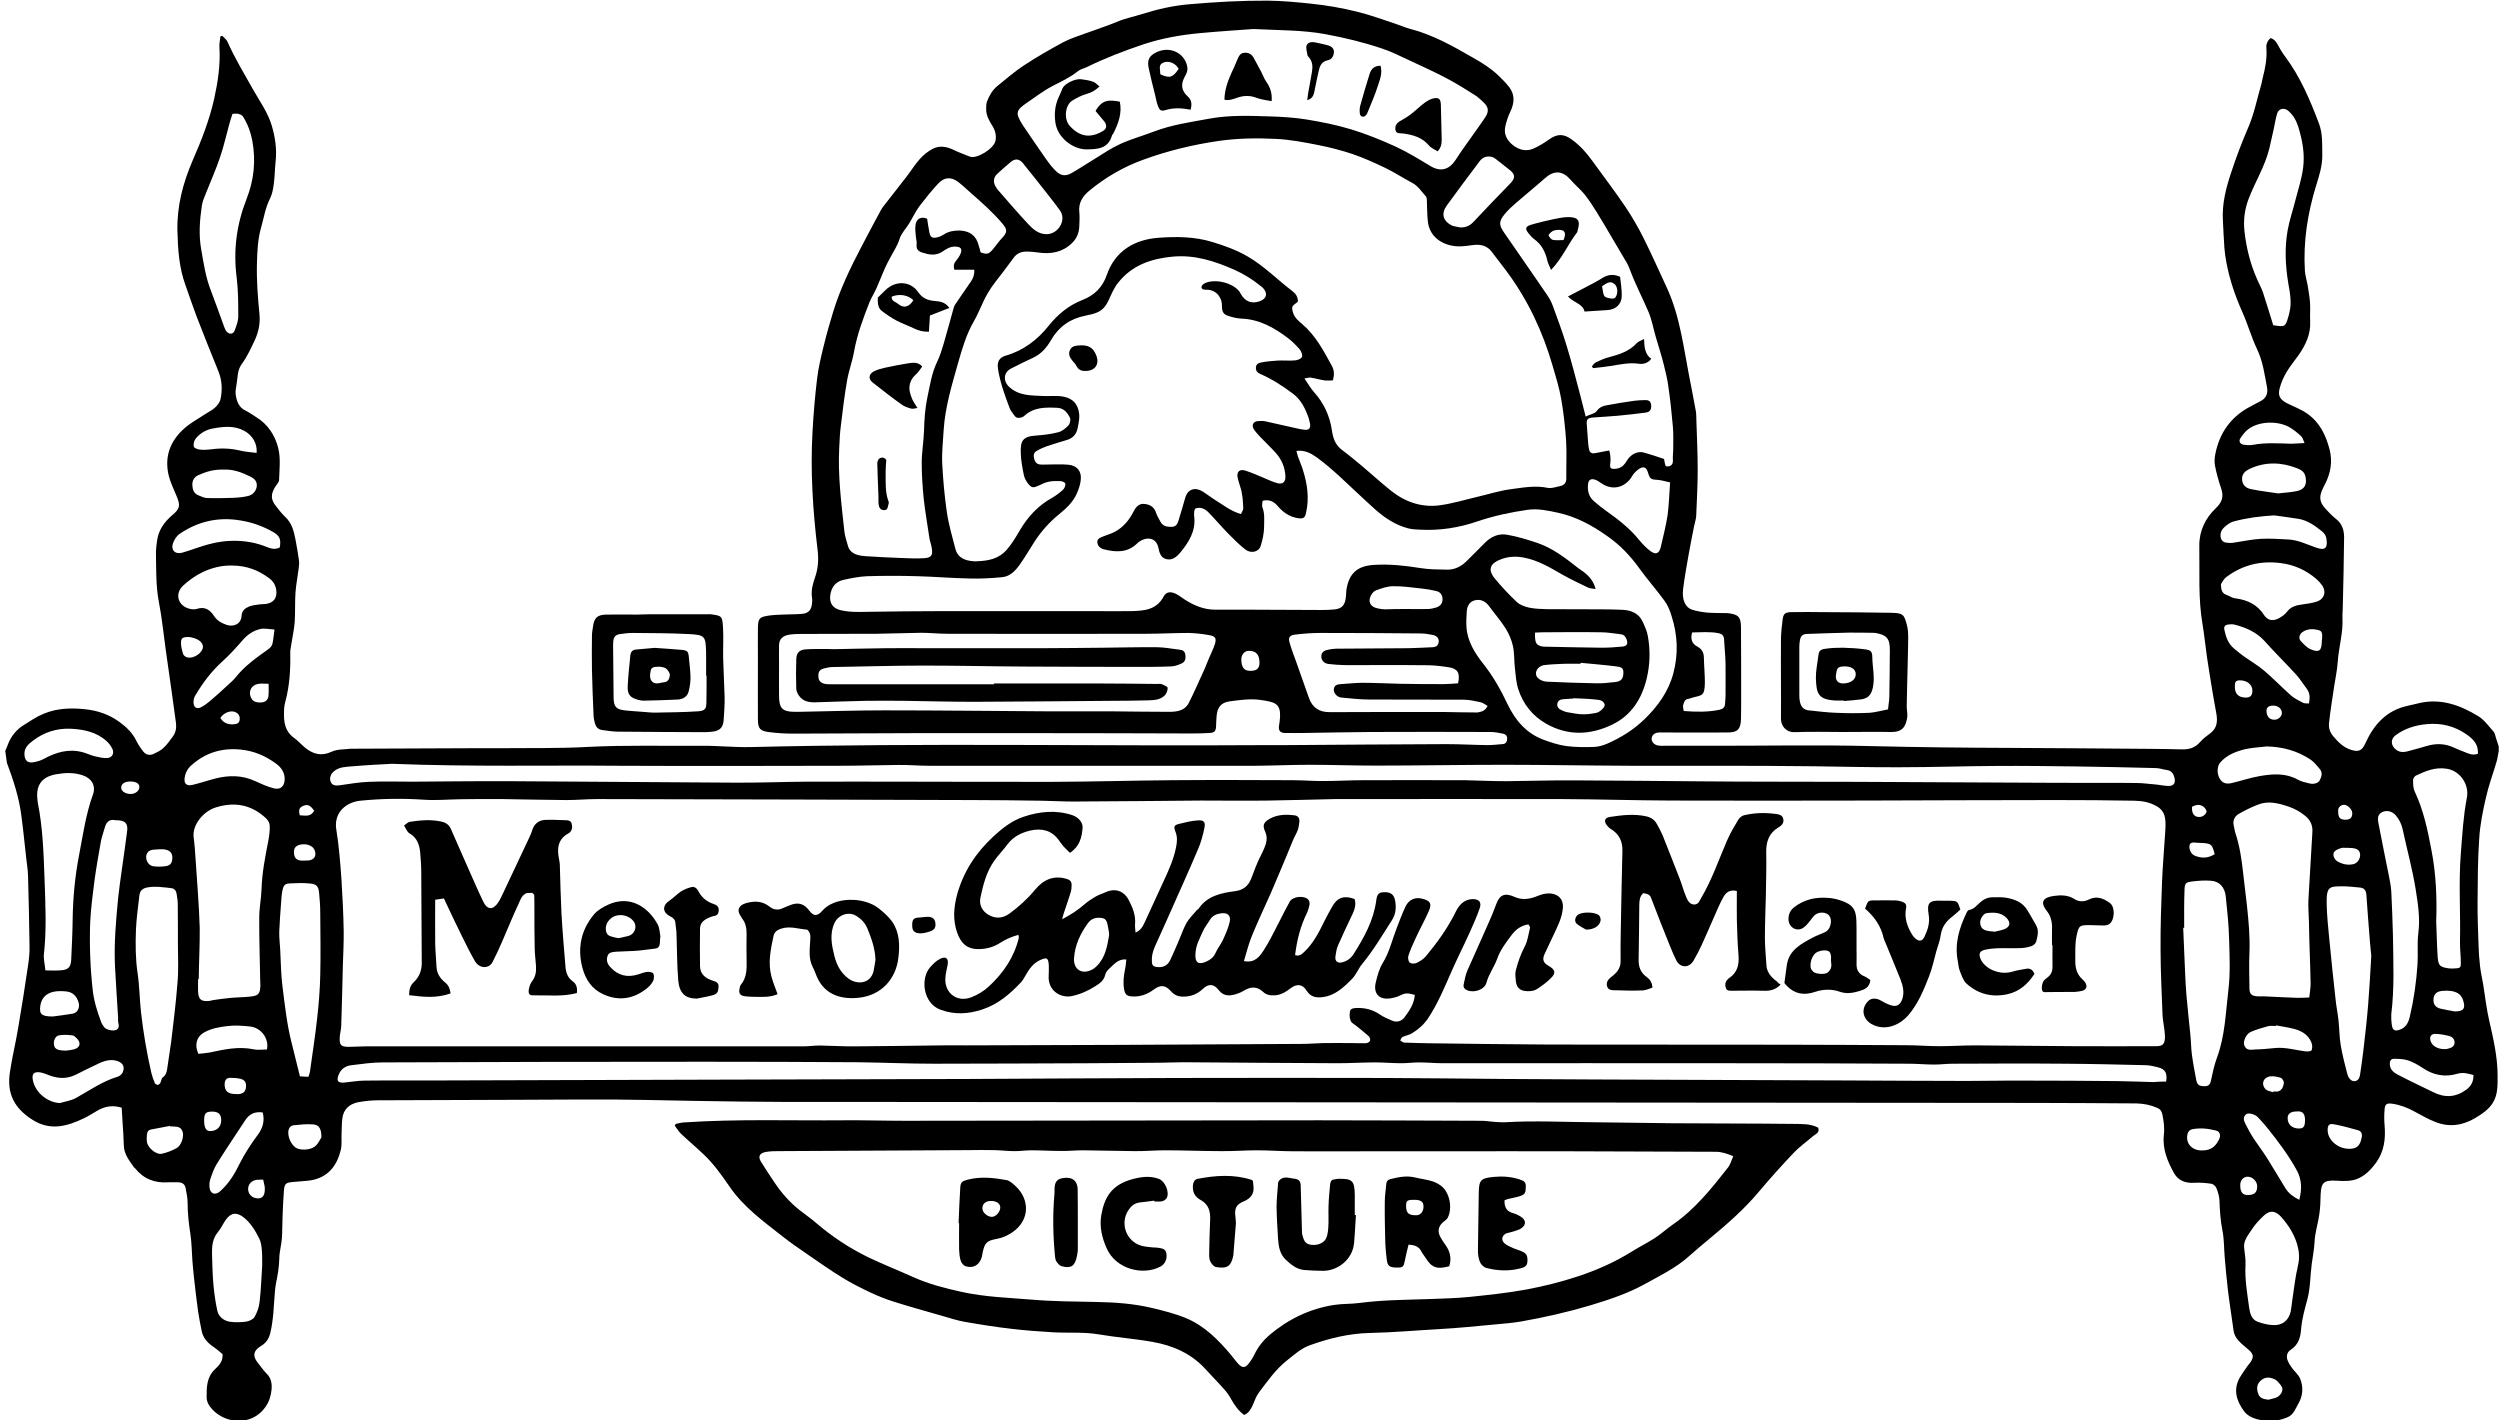 <?xml version="1.0" encoding="utf-8"?>
<!-- Generator: Adobe Illustrator 24.3.0, SVG Export Plug-In . SVG Version: 6.00 Build 0)  -->
<svg version="1.1" id="Layer_1" xmlns="http://www.w3.org/2000/svg" xmlns:xlink="http://www.w3.org/1999/xlink" x="0px" y="0px"
	 viewBox="0 0 1524.6 866.1" style="enable-background:new 0 0 1524.6 866.1;" xml:space="preserve">
<g>
	<path d="M3.2,457.9c0.6-1.3,1.1-2.4,1.5-3.6c1.9-5.2,5.2-9.3,9.9-12.2c4-2.5,7.9-5.2,12.2-6.9c8-3.3,16.4-3.6,24.9-2.7
		c7.9,0.8,14.9,3.2,21.3,7.9c4.2,3.1,7.9,6.6,10.2,11.5c1.1,2.2,2.5,4.3,4.1,6.3c1.6,2.1,3.9,2.7,6.3,1.6c2.1-1,4.3-2,6-3.6
		c2.2-2,3.9-4.5,5.7-6.9c1.9-2.5,2.4-5.4,2-8.5c-0.8-6.1-1.6-12.1-2.5-18.2c-1.2-8.7-2.5-17.4-3.7-26.1c-1.4-9.8-2.3-19.6-4.2-29.3
		c-1.9-9.8-1.6-19.7-1.8-29.6c0-2.7,0.3-5.3,0.7-8c0.9-6.4,4.4-11.3,9.2-15.4c4.7-3.9,5.1-5.9,2.8-11.4c-1.7-4.2-3.8-8.3-4.9-12.7
		c-2.8-11.6,0.9-21.4,9.8-29.1c3.9-3.4,8.5-5.8,12.8-8.7c2-1.3,4.2-2.3,5.8-3.9c1.4-1.3,2.8-3.2,3.2-5.1c1.2-5.8,0.9-11.5-1.4-17.1
		c-4.5-11-8.9-22.1-13.2-33.2c-2.4-6.3-4.5-12.7-6.8-19.1c-3.9-10.7-4.6-21.7-4.9-32.9c-0.4-15.3,3.4-29.5,9.4-43.4
		c5.3-12.1,10.1-24.4,13-37.3c2.3-10.4,3.9-21,3.2-31.8c-0.1-2.1,0.4-4.2,0.6-6.3c0.4-0.1,0.8-0.2,1.1-0.4c1.1,1.2,2.6,2.2,3.2,3.6
		c4.4,9.9,10,19.2,15.3,28.6c4.1,7.4,9.2,14.2,11.7,22.5c2.1,7.1,3.2,14.3,2.4,21.8c-0.5,4.5-0.5,9.1-1.1,13.6
		c-0.4,3.1-0.9,6.3-2.3,9.1c-2.9,5.7-3.8,11.9-5.5,17.9c-2,7-2.3,14.2-2.5,21.4c-0.3,10.4,0.5,20.7,1.5,31
		c0.6,5.6-0.4,10.9-2.8,16.1c-2.4,5.1-4.7,10.2-8.1,14.8c-2.7,3.7-2.3,8.4-3.1,12.6c-0.3,1.8-0.7,3.8-0.5,5.6
		c0.6,4.3,1.9,8.2,6.4,10.2c2.1,1,4,2.5,6,3.7c7.3,4.4,11.7,11.3,13.6,19.1c1.5,6.1,0.7,12.8,0.5,19.2c0,1.5-1.6,3-2.5,4.5
		c-2.7,4.6-2.6,7.6,0.7,11.7c1.7,2.2,3.5,4.5,5.5,6.4c4.1,3.8,5.3,8.7,6.3,13.9c0.8,4.2,1.5,8.3,2.1,12.5c0.2,1.5,0.1,3.1-0.1,4.6
		c-0.6,5-1.6,9.9-2,14.9c-0.4,6.1-0.1,12.3-0.5,18.4c-0.3,4.2-1.3,8.4-1.9,12.5c-0.3,2.2-0.9,4.4-0.8,6.5c0.2,9.9-0.4,19.7-3,29.4
		c-0.6,2.1-0.8,4.3-0.8,6.5c-0.2,6,0.6,11.6,6,15.5c2.7,1.9,4.8,4.5,7.4,6.5c4.8,3.7,9.7,4.8,15.7,2c3.4-1.6,7.6-1.3,11.5-1.8
		c0.3,0,0.6,0,0.9,0c23.6-0.1,47.2-0.2,70.8-0.3c6,0,11.9,0,17.9,0c18.4-0.2,36.8,0.2,55.2-0.8c23-1.2,45.9-0.5,68.9-0.7
		c10-0.1,20.1,1,30.1,0.8c105.6-2.6,211.2-0.5,316.8-1.2c3.3,0,6.6,0,9.9,0c32.6-0.2,65.1-0.5,97.7-0.6c8.4,0,16.9,0.5,25.3,0.6
		c3,0,5.9-0.4,8.9-0.6c2-0.1,2.8-1.3,2.9-3c0.2-1.8-0.8-3.1-2.6-3.4c-2.5-0.5-5-1-7.4-1c-24.6-0.1-49.1-0.1-73.7,0
		c-13.5,0.1-27,0.4-40.5,0.6c-3.7,0.1-7.5,0-11.2,0c-3,0-4.2-1.5-3.7-4.5c2.2-13.5-1.2-14.2-11.7-15.7c-5.9-0.8-12.2,0.1-18.3,0.9
		c-5.4,0.7-7.7,3.7-8.1,9.2c-0.2,2-0.2,4.1-0.3,6.1c-0.2,3-1,3.8-4,4c-3.6,0.2-7.2,0.3-10.8,0.3c-31.5-0.1-63-0.2-94.4-0.2
		c-24.5,0-49.1,0-73.6,0c-25,0.1-50,0.2-75.1,0.3c-4.8,0-9.7-0.3-14.5-0.9c-5.8-0.7-7-2.2-7-7.9c-0.1-12,0-23.9,0-35.9
		c0-6.6-0.1-13.2,0-19.7c0.1-5.9,0.8-6.7,6.7-7.6c2.8-0.4,5.6-0.5,8.4-0.6c3.8-0.2,7.6-0.1,11.3-0.4c4.4-0.3,6.2-2.2,6.6-6.5
		c0.1-1.1,0.2-2.2,0-3.3c-0.7-4.3,0.4-8.4,1.8-12.4c1.9-5.4,2.3-10.9,1.6-16.7c-2.9-24.1-4.5-48.2-3.1-72.4
		c0.6-10.8,1.5-21.6,2.8-32.3c0.8-6.7,2.4-13.3,4-19.8c1.7-7,3.7-14,5.8-20.9c4.2-13.7,10.4-26.6,17-39.2c3.9-7.5,7.9-15,11.9-22.4
		c0.4-0.7,0.8-1.4,1.2-2c4.7-6.1,9.5-12.1,14.2-18.2c2.9-3.7,5.4-7.8,8.5-11.3c2.3-2.5,5-4.8,8-6.3c4.1-2.1,8.5-1.3,12.6,0.7
		c3.2,1.6,6.6,2.7,9.9,4.1c4.2,1.7,14.8-4.9,15.7-9.7c0.6-3.3-0.2-6.3-1.9-9c-2-3.2-3.9-6.5-3.8-10.4c0-1.5,0-3.2,0.5-4.5
		c1.4-3.7,3.4-7.1,6.5-9.6c5.3-4.2,10.3-8.7,16-12.4c7.7-5.1,15.8-9.7,23.9-14.1c4.5-2.4,9.5-3.9,14.4-5.7
		c6.2-2.3,12.5-4.3,18.5-6.8c4.9-2.1,10.1-3.1,15.2-4.7c9.4-3,19.1-5.2,28.9-6c16-1.4,31.9-2.3,48-2.2c8.6,0.1,17.2,0.9,25.8,1.8
		c9.9,1,19.6,2.7,29.1,5.1c7.7,1.9,15.2,4.7,22.8,7.2c3,1,5.9,2.3,8.9,3.1c13.9,3.6,26.1,10.5,38.4,17.6c5.5,3.1,10.8,6.4,15.4,10.8
		c2.4,2.3,4.7,4.6,6.7,7.2c3.6,4.8,3.1,9.8,0.6,15c-1.3,2.6-2.2,5.5-2.9,8.3c-1.3,5,0.7,9,4.5,12c3.8,3,8.3,4.1,12.8,2
		c3.1-1.4,6.1-3.2,8.9-5.2c5.4-3.9,9.2-3.9,14.5,0c4.9,3.6,8.8,8,12.3,12.9c6.7,9.3,13.7,18.4,20.1,27.9c4.1,6.1,7.8,12.5,11.1,19.1
		c5,10,9.5,20.2,14.2,30.3c4.1,8.9,6.7,18.3,8.7,27.8c1.7,8.1,3.1,16.3,4.6,24.5c1.5,7.7,3,15.4,4.4,23.1c0.3,1.8,0.2,3.8,0.3,5.6
		c0.3,9.9,0.8,19.8,0.8,29.7c0,9.4-0.5,18.8-0.9,28.3c-0.1,2.2-0.9,4.3-1.3,6.4c-1.1,5.5-2.2,11-3.2,16.6
		c-1.3,7.2-2.6,14.5-3.5,21.8c-0.8,6.6,1.4,11.3,5.7,12.6c3,0.9,6.1,1.4,9.2,1.7c3.6,0.3,7.2,0.2,10.8,0.3c0.5,0,0.9,0,1.4,0
		c6.6,0.8,8.2,2.2,8.2,8.9c0.1,14.2,0.1,28.3,0.1,42.5c0,4.4,0,8.8-0.1,13.2c-0.2,6.3-2.1,8.2-8.3,8.2c-12.8,0.1-25.5,0-38.3,0
		c-1.1,0-2.2,0-3.3,0c-2.8,0.1-4.4,1.5-4.6,3.7c-0.1,1.9,1.4,3.7,3.7,4.2c1.4,0.3,2.8,0.2,4.2,0.2c10.9,0,21.7,0,32.6,0
		c31,0,62-0.6,93,0.2c28.5,0.7,56.9,1,85.4,1.1c28.9,0.1,57.8,0.4,86.7,0.6c6,0,12,0.2,17.9,0.3c4.3,0.1,8-1,10.9-4.4
		c1.8-2.1,4.1-3.8,6.4-5.5c4.1-3.1,4.4-7.3,3.6-11.9c-0.9-4.9-1.8-9.9-2.6-14.8c-1.1-6.5-2.1-13-3.1-19.5c-1-6.7-1.6-13.4-2.7-20
		c-2.8-15.9-1.7-32-2-48c-0.1-9.2,3.7-16.9,10.1-23c3.9-3.7,4.9-7.2,3.2-12.1c-1.5-4.4-2.8-9-3.7-13.6c-0.5-2.4-0.3-5.1,0.2-7.5
		c2.6-12.9,9.6-22.7,21.4-28.8c2-1,3.8-2.1,5.8-3.1c3.7-1.7,5-4.9,4.3-8.6c-1.5-7.8-2.5-15.7-6-23.1c-3.5-7.3-5.7-15.3-9-22.7
		c-4.4-9.8-7.8-19.8-9.8-30.4c-0.5-2.9-1-5.9-1.2-8.8c-0.4-5.5-0.6-11-0.9-16.4c-0.7-10.6,2-20.6,5.3-30.4c3-9.1,6.4-18,10.2-26.8
		c3.6-8.3,5.3-17.4,7.9-26.1c0.3-1.2,0.5-2.5,0.8-3.7c1.6-6.1,2.8-12.2,2.3-18.6c-0.2-2.3,0.6-4.3,2.6-6c1.8,0.6,3,1.7,4,3.5
		c1.5,2.8,3.1,5.5,5,8c9.2,12.4,15.1,26.4,20.5,40.7c2.3,6.1,1.9,12.7,2,19.1c0.1,6.6-1.9,12.7-3.8,18.8c-5.2,17-7.9,34.2-6.8,52
		c0.2,2.8,1.1,5.5,1.6,8.3c0.6,3.5,1.2,7.1,1.5,10.7c0.3,3.9-0.1,7.9,0.1,11.8c0.4,7.6-2.7,14.1-6.8,20.1c-2.5,3.6-5.4,7-7.6,10.7
		c-1.8,3.1-3.3,6.4-4.2,9.9c-1.2,4.5,0.2,6.9,4.5,9.1c4.1,2.1,8.4,3.6,12.1,6.2c7.8,5.3,11.6,13.3,13.9,22.2
		c1.8,7.2,0.6,14-2.6,20.5c-0.6,1.1-1.2,2.2-1.7,3.4c-2.3,4.8-1.9,8.1,1.8,12.1c2,2.2,4.1,4.4,6.4,6.2c3.8,2.9,4.9,7,4.9,11.2
		c-0.1,14.1-0.5,28.3-0.8,42.4c0,2.2-0.3,4.4-0.2,6.6c0.5,9.2-2.3,18-2.9,27.1c-0.3,4.8-1.4,9.6-2.1,14.4
		c-1.1,7.6-2.4,15.1-3.2,22.8c-0.3,2.7,0.5,5.5,2.5,7.9c3.1,3.7,6.4,7,11,8.4c4.8,1.5,6.8,0.3,8.8-4.3c5.2-11.4,13-19.9,25.8-22.6
		c2.6-0.5,5.1-1.3,7.7-1.8c13-2.7,24.5,1.6,35.3,8.2c3.6,2.2,6.3,6.1,9.2,9.3c0.9,1,1.1,2.5,1.5,3.9c0.6,1.7,1.2,3.5,1.7,5.2
		c0,0.9,0,1.9,0,2.8c-0.5,2.3-0.7,4.6-1.4,6.8c-2.1,7.2-4.8,14.3-6.4,21.6c-1.9,8.2-3.6,16.6-4.1,25c-0.9,12.7-0.9,25.4-1,38.2
		c-0.1,9,0.3,17.9,0.6,26.9c0.1,4.2,0.4,8.5,0.9,12.7c0.4,3.7,1.3,7.4,1.9,11c1.2,7.4,2,14.9,3.7,22.2c2.5,11,5.1,22,5.1,33.4
		c0,5.8,0.3,11.7-3,16.9c-2.6,4.1-6.6,6.7-10.6,9.1c-7.7,4.6-15.9,5.8-24.4,2.4c-4.4-1.7-8.5-4.1-12.6-6.3
		c-4.3-2.4-8.8-4.1-13.6-4.8c-3.3-0.5-4.5,0.2-4.7,3.4c-0.3,3.3-0.3,6.6,0,9.9c0.7,8.1-0.3,15.8-5.1,22.5c-4.2,5.8-9.3,10.7-17,11.2
		c-2.6,0.2-5.3,0.1-7.9-0.1c-7-0.3-8.7,1.3-9,8.2c-0.1,4.1-0.2,8.2-0.8,12.2c-0.6,4.3-1.8,8.6-2.5,12.9c-0.4,2.5-0.4,5-0.7,7.5
		c-0.4,3.3-0.9,6.5-1.4,9.7c-1,7.3-0.8,14.7-2.7,21.9c-1.6,5.9-3.3,11.9-3.8,17.9c-0.4,5.4-1.6,9.7-6.3,12.8c-2.5,1.6-3,4.4-1.7,7.1
		c0.6,1.4,1.5,2.7,2.4,4c1.6,2.2,4,4.1,5,6.6c2.1,5.2,1.7,10.5-1.2,15.4c-1.7,2.9-2.7,6.4-6.3,8c-5,2.2-10.4,3-15.7,2
		c-4-0.8-8.4-2-11.1-5.7c-4.6-6.3-6.7-13.2-2.4-20.6c1.4-2.4,3.1-4.7,4.7-7c0.6-0.9,1.5-1.7,2-2.6c1.7-2.8,1.5-4.4-0.9-6.7
		c-1.6-1.5-3.4-2.8-5-4.3c-2.3-2.1-4.2-4.5-4.7-7.8c-1.1-8.4-2.5-16.7-3.5-25.1c-0.8-6.5-1.3-13.1-1.9-19.6
		c-0.5-5.5-0.3-11.1-1.4-16.4c-1.2-6.1-1.6-12.1-1.8-18.2c-0.1-2.6-0.9-5.3-1.9-7.7c-0.4-1.1-1.9-2.4-3-2.6
		c-3.4-0.5-6.9-0.8-10.3-0.6c-5.3,0.4-9.8-1.2-12.4-5.7c-4.1-7.3-7.3-15-6.3-23.7c0.5-4.1-0.1-8.1-0.9-12.2
		c-0.4-2.1-1.3-3.3-3.2-4.1c-4.1-1.8-8.4-2.6-12.8-2.7c-20.3-0.1-40.6-0.3-60.9-0.3c-239.6-0.2-479.1-0.4-718.7-0.6c-5,0-10,0-15,0
		c-37.9,0.2-75.8-0.4-113.7-1.2c-26.6-0.6-53.2-0.1-79.8-0.1c-28,0.1-56,0.2-84,0.3c-3.8,0-7.5,0.4-11.2,1
		c-4.8,0.7-8.8,3.1-10.2,7.9c-0.9,3.4-0.7,7.1-0.9,10.7c-0.2,3.6,0.3,7.3-0.5,10.7c-2.2,9.2-7.7,17.7-20.6,18.8
		c-2.8,0.2-5.6,0.5-8.4,0.7c-4.6,0.4-5.4,1-5.7,5.7c-0.4,5.1-0.6,10.2-0.8,15.4c-0.2,4.4-0.1,8.8-0.4,13.2
		c-0.3,4.2-1.6,8.4-1.6,12.6c-0.1,5.1-1,10-2,14.9c-0.4,1.8-0.5,3.7-0.7,5.6c-0.7,8.3-0.8,16.6-2.8,24.8c-0.9,3.7-2.8,6.2-5.9,8
		c-4.4,2.7-5,5.9-1.8,9.9c1.8,2.2,3.3,4.6,5.3,6.6c3,2.8,3.5,6.2,3.2,9.9c-0.4,3.7-1.3,7.1-3.6,10.4c-8.7,12.8-26.5,10.4-34.1-0.2
		c-1.1-1.5-1.9-3.5-1.9-5.3c0-6.1-0.1-12.2,4.9-17.1c2.4-2.3,5.2-4.8,4.8-9.4c-1.6-1.3-3.4-3-5.5-4.4c-3.5-2.4-6.3-5.3-7.2-9.6
		c-0.8-4-1.6-8-2.2-12c-1-7.1-1.8-14.3-2.6-21.5c-0.4-3.3-0.6-6.5-0.9-9.8c-0.4-5.3-0.4-10.7-1.2-15.9c-1-6.4-1.7-12.7-1.7-19.2
		c0-2.9-0.7-5.9-1.2-8.8c-0.5-2.6-2.2-3.6-4.8-3.6c-1.9,0-3.8-0.1-5.7,0c-8.2,0.6-15.1-2-20.3-8.5c-0.2-0.2-0.5-0.4-0.7-0.6
		c-2.8-4.1-6.1-8-6.2-13.4c-0.1-4.4-0.4-8.8-0.7-13.1c-0.2-3.4-0.4-6.8-0.6-9.9c-5.5-1.7-10-0.8-14.3,1.5c-2.9,1.6-5.6,3.5-8.6,4.9
		c-10.2,4.9-20.5,7.9-31.3,1.1c-11.2-7-15.9-16-14-28.9c1.3-9,3.5-17.8,5-26.8c2.2-12.8,4.2-25.6,6.1-38.5c0.6-3.9,1-7.8,0.9-11.7
		c-0.2-14.3-0.5-28.6-0.9-42.9c-0.1-3.6-0.7-7.2-1.1-10.8c-1-8.7-1.8-17.4-3-26.1c-1.4-11.1-4.9-21.7-8.8-32.1 M862.8,606.7
		c-5.2-1.3-5.7-1.2-9.7,0.7c-1.4,0.7-2.9,1-4.4,1.3c-7.3,1.5-11.4-2.5-9.7-9.6c1-4.1,2.1-8.4,4.3-11.9c4.1-6.7,5.7-14.2,8.5-21.3
		c1.7-4.3,3.3-8.8,5.3-13c2.1-4.4,6-6,10.4-4.8c4.7,1.2,5.8,2.9,3.9,7.4c-2.5,5.7-5.6,11.2-8.2,16.9c-1.6,3.4-3.1,6.8-4.3,10.4
		c-0.4,1.2-0.1,3.4,0.8,4.2c0.9,0.8,3.1,0.8,4.3,0.2c2.1-1,4.2-2.4,5.6-4.1c7-8.4,13.4-17.3,18.3-27.3c1.9-3.9,5-7.3,10-7.5
		c3.9-0.1,5.8,1.8,4.5,5.5c-1.7,5-3.9,9.9-6.1,14.8c-3.6,8-7.6,15.8-11.1,23.8c-4.3,9.8-8.4,19.7-14.3,28.6c-2.6,3.9-6,6.8-9.9,9.2
		c-1.7,1-3.8,1.3-5.7,2.2c-0.7,0.3-1,1.4-1.4,2.1c0.8,0.4,1.5,1.2,2.3,1.3c4.8,0.2,9.6,0.3,14.4,0.4c24.8,0.3,49.7,0.7,74.5,0.8
		c47.8,0.1,95.7,0,143.5,0.1c24.5,0,49,0.2,73.5,0.3c6.9,0,13.8,0.6,20.7,0.6c7.2,0,14.4-0.5,21.7-0.5c20.3,0.1,40.6,0.4,60.8,0.5
		c16.5,0.1,33.1,0,49.6,0c4.1,0,5.2-1.3,5.4-5.4c0-1.4-0.2-2.8-0.3-4.2c-0.4-3.1-1-6.2-1.2-9.3c-0.5-13.5-1.2-27-1.2-40.5
		c-0.1-13.7,0.4-27.3,0.9-41c0.4-9.4,1.2-18.8,1.8-28.2c0.2-2.7,0.4-5.4,0.3-8c-0.2-4-1.2-7.4-5.3-9.7c-4.3-2.5-8.8-3.3-13.5-3.4
		c-16-0.3-32.1-0.4-48.1-0.4c-38.9,0-77.8,0.2-116.6,0.3c-39.3,0.1-78.7,0.1-118,0c-22.3-0.1-44.6-0.8-67-0.9
		c-44.7-0.1-89.4,0-134.1,0c-1.3,0-2.5,0-3.8,0c-13.5,0.3-27,0.7-40.6,0.9c-13.7,0.2-27.4,0-41.1,0c-25.9,0.2-51.9,0.5-77.8,0.6
		c-6.5,0-13.1-0.4-19.6-0.5c-14.3-0.2-28.6-0.4-42.9-0.4c-76-0.2-152-0.5-228-0.6c-6.3,0-12.5,0.6-18.8,0.6
		c-13-0.1-26.1-0.4-39.1-0.6c-8.5-0.1-17,0-25.5,0.1c-7.4,0.1-14.8,0.8-22.1,0.3c-13.1-0.9-26.1-0.7-39,0.6
		c-8.7,0.9-16.3,7.3-14.6,17.6c1.6,9.9,2.4,19.9,3.1,29.9c0.7,10.6,1.2,21.3,1.4,32c0.1,6.9-0.3,13.8-0.5,20.7
		c-0.3,12.4-0.6,24.8-1,37.2c-0.1,2.2-0.7,4.3-0.9,6.5c-0.3,5.2,0.6,6.2,5.7,6.2c3.3,0,6.6-0.3,9.9-0.3c21.9,0,43.7,0,65.6,0
		c49.3,0,98.7,0,148,0c17.9,0,35.9,0,53.8,0c3.4,0,6.9-0.6,10.3-0.5c7,0.1,14.1,0.6,21.1,0.5c17.8-0.1,35.5-0.4,53.3-0.6
		c4.7-0.1,9.4,0,14.1,0c31.6-0.1,63.3-0.2,94.9-0.3c36.8-0.2,73.6-0.4,110.4-0.6c4.2,0,8.5-0.4,12.7-0.5c5.8-0.1,11.6,0,17.4,0
		c2.8,0,5.7,0.2,8.5,0.1c0.9,0,2.3-0.7,2.6-1.5c0.3-0.7-0.1-2.2-0.8-2.8c-2.3-2.1-4.8-4-7.2-6c-1.3-1.1-3.2-1.9-3.8-3.4
		c-0.7-1.7-0.8-3.9-0.4-5.8c0.3-1.7,2.2-1.9,3.9-2c5.2-0.2,9.9,1,14.2,3.9c2.3,1.6,4.9,2.7,7.5,3.8c3,1.3,5.8,0.4,7.6-2
		C859.5,616.4,862.4,612.3,862.8,606.7z M795.5,230.8c2.5,3.6,3.9,6.2,5.9,8.4c5.9,6.6,9.5,14.3,10.8,23c0.7,4.8,2,9.1,6.2,12.2
		c4.2,3.1,8.1,6.4,12.1,9.7c5.9,5,11.6,10.2,17.6,15c8.8,7.1,19,10.6,30.3,9c7.7-1.1,15.2-3.4,22.9-5.2c6.5-1.5,13-3.6,19.6-4.5
		c7.6-1,15.2-2.5,22.9-0.9c2.3,0.5,4.9-0.5,7.4-1c2.6-0.5,4.1-2,4-4.9c-0.1-7.5,0.3-15-0.1-22.5c-0.6-8.6-1.5-17.2-3-25.7
		c-1.2-6.9-3.3-13.7-5.3-20.5c-6-20.7-15-39.9-27.9-57.3c-3.1-4.2-6.3-8.2-9.4-12.3c-2.4-3.1-5.8-4.2-9.6-4
		c-2.8,0.2-5.6,0.8-8.4,0.9c-9.3,0.6-19.4-4.2-20.7-14.8c-0.5-3.9-0.4-7.8-0.6-11.7c-0.1-1.4,0.1-3.2-0.7-4
		c-2.6-2.9-4.7-6.3-8.3-8.2c-5.5-2.9-10.8-6.4-16.4-9.1c-6.5-3.1-13.1-6.1-19.8-8.4c-6.8-2.3-13.8-4.1-20.9-5.5
		c-8.6-1.7-17.3-3.4-26-3.8c-11.7-0.6-23.5-0.4-35.3,1.3c-15.6,2.3-30.8,6-45.6,11.4c-12.1,4.4-23,10.7-32.9,18.9
		c-4.1,3.4-6.7,7.4-6.1,13c0.3,2.8,0.1,5.7,0,8.5c-0.1,4.1-1.5,7.6-4.5,10.5c-5.8,5.6-12.9,6.8-20.5,5.7c-2.3-0.3-4.7-0.6-7-0.6
		c-3.3,0-6.1,1-8.1,3.9c-2,2.8-4.2,5.5-6.2,8.3c-3.3,4.4-6.9,8.6-9.6,13.3c-3.2,5.5-5.3,11.7-8.5,17.2c-4.6,8-7.1,16.8-9.6,25.5
		c-3.7,13.2-7.8,26.5-8.7,40.4c-0.4,6.9-1.2,13.8-0.9,20.7c0.5,9.8,1.4,19.7,2.8,29.5c1.1,7.6,3.3,15,5.2,22.4
		c1.1,4.5,4.4,6.7,8.8,7.4c1.4,0.2,2.8,0.4,4.2,0.3c6.8-0.3,13.1-1.2,18.2-6.9c3.2-3.6,5.5-7.5,7.9-11.6
		c4.9-8.4,11.2-15.4,19.9-20.2c2.4-1.4,4.7-3.1,6.7-5c0.9-0.8,1.5-2.5,1.4-3.6c-0.1-0.7-1.9-1.6-2.9-1.6c-2.5-0.1-5-0.1-7.4,0.4
		c-2.1,0.4-4.1,1.5-6.1,2.4c-3.1,1.4-4.1,1.4-6.2-1.1c-1.2-1.5-2.3-3.4-2.7-5.3c-0.9-4.4-1.8-9-1.9-13.5c-0.2-7,0.7-10.2,9.5-10.7
		c4.5-0.3,9.1-0.9,13.4-2c2.3-0.6,4.5-2.4,6.1-4.1c1-1,1.6-3.5,1-4.7c-1.5-3.1-3.7-5.9-7.7-6.1c-7.1-0.3-14.2-0.5-20,4.8
		c-0.5,0.4-1,0.8-1.6,1c-1.7,0.5-3.4,0.7-4.6-1.1c-0.9-1.4-2.2-2.7-2.8-4.3c-3-7.9-5.9-15.8-7.2-24.2c-0.6-4.1,0.6-6.8,4.7-8
		c10.8-3.1,19.3-9.6,26.2-18.2c5.6-7,12.2-12.5,20.7-15.8c7.2-2.8,12.2-7.7,14.8-15.3c5.1-14.8,17.2-21.6,31.7-22.6
		c10.9-0.8,21.9-0.7,32.7,2.6c7.5,2.3,14.8,4.9,21.6,8.9c10,5.8,18,14.1,27.1,21c2.2,1.7,3.4,3.5,3.4,6.4c-0.6,0.5-1.1,1.1-1.8,1.5
		c-2.1,1.4-1.9,2.8-1.2,5.1c1,3.3,3.4,5.3,5.7,7.2c8.2,7,13.1,16.4,18.1,25.6c1.4,2.6,1.5,5.3,0.5,8.7c-1.7,0-3.5,0.2-5.1,0
		c-2.6-0.4-5.2-1.2-7.8-1.6C798.9,230,797.7,230.4,795.5,230.8z M973.1,359.2c-1.9-0.3-3.3-0.3-4.5-0.8c-5.2-2.5-10.5-5-15.5-7.8
		c-7.5-4.3-14.8-8.8-23.5-10.5c-4.9-1-9.7-0.8-14.3,1c-5.9,2.2-8.6,5.8-3.7,11.7c4.2,5.1,8.7,9.9,13.5,14.4c1.9,1.8,4.9,2.8,7.6,3.4
		c3.5,0.7,7.2,0.8,10.8,0.9c11,0.1,22,0,33.1,0.1c4.4,0,8.8,0.1,13.2,0.3c5.1,0.3,9.6,2.2,11.9,7.1c1.3,2.8,2.7,5.8,3.2,8.8
		c1.6,8.7,1.4,17.4-0.7,26.1c-3,12.4-9.4,22.4-21,28c-13.3,6.4-26.9,7-40.2-0.5c-8.4-4.8-14.1-11.9-17.1-21.1
		c-1.4-4.3-1.6-8.9-2.1-13.4c-0.5-4.4-0.2-8.9-1.2-13.1c-0.8-3.7-2.5-7.5-4.5-10.7c-2.9-4.6-6.6-8.8-9.8-13.2
		c-2.3-3.2-5.2-4.7-8.9-3.8c-3.3,0.8-4.7,3.6-4.9,6.8c-0.2,3.1-0.4,6.2-0.2,9.3c0.5,8.9,5.2,16.2,10.4,22.8
		c6,7.6,10.6,15.8,14.7,24.5c4.7,9.8,11.6,18,22.4,21.8c4.4,1.6,9,3.1,13.6,3.7c5.6,0.7,11.2,0.7,16.9,0.5c2.7-0.1,5.6-1,8.1-2.1
		c8.4-3.7,16-8.5,22.6-14.9c8.1-7.9,14.6-16.9,17.5-28c3.1-11.7,2.6-23.3-1.1-34.8c-1-3.3-2.3-6.6-4.3-9.3
		c-4.8-6.6-10.2-12.7-15-19.3c-5.7-8-12.2-14.9-20.4-20.5c-9.1-6.4-18.6-11.5-29.5-13.9c-6.1-1.3-12.3-2.7-18.6-1.8
		c-10.4,1.5-20.7,3.7-30.7,7.1c-11.4,3.9-23.1,5.7-35.2,5c-2.3-0.1-4.7-0.2-7-0.8c-7.6-2-14-6.2-19.8-11.3
		c-7.5-6.7-14.7-13.7-22.1-20.5c-4.4-4-8.9-7.9-13.7-11.4c-3.5-2.5-7.4-4.7-12.5-4c0.4,1.3,0.6,2.3,0.9,3.3c1,2.8,2.2,5.5,3.1,8.4
		c2.7,8.5,3.9,17.1,1.9,26c-0.7,3.2-1.6,3.8-5,3.3c-5.1-0.8-9-3.5-12.2-7.3c-2.5-2.9-5.3-4.3-9.3-3.3c-0.1,1.4-0.6,2.9-0.1,4.1
		c1.5,3.8,1,7.8,1,11.6c0,4-0.9,8.1-2.1,11.9c-1.2,3.7-6,4.8-9.5,2c-3.7-2.9-7-6.3-10.3-9.6c-4.1-4.2-7.8-8.6-11.9-12.8
		c-2.2-2.3-5-3.7-8.3-2.4c-0.2,0.7-0.4,1.1-0.5,1.6c-0.1,1.1-0.2,2.2,0,3.3c1,8.9-3.4,15.7-8.7,22.1c-2.2,2.6-5,4.8-8.6,3.7
		c-3.2-0.9-4-4-4.6-7c-0.9-4.2-4.1-6.2-8.1-5.2c-1.6,0.4-3.3,1.3-4.5,2.4c-6,6.1-13.1,5.8-20.6,3.9c-2.1-0.5-3.8-2-4-4.2
		c-0.2-2.3,1.9-3,3.7-3.7c2.5-1,5.1-1.7,7.4-3c4.9-2.8,8.4-7,10.9-12c1.4-2.7,3.2-5,6.3-4.8c3.4,0.2,6.3,1.6,7.5,5.4
		c0.6,1.9,1.8,3.7,2.7,5.5c1.5,2.8,4,3.1,6.8,3.1c2.7,0,3.5-1.8,4.2-3.8c1.5-4.6,2.7-9.3,4.1-13.9c0.4-1.3,1-2.7,1.9-3.6
		c2.4-2.3,5.4-2.3,9-0.1c2.4,1.5,4.6,3.3,7,4.8c5.1,3.1,9.7,7,16.1,8.8c0.6-1.4,1.5-2.6,1.4-3.8c-0.1-3.3-0.4-6.5-1-9.7
		c-0.6-2.9-1.8-5.7-2.4-8.6c-0.8-3.7,1.1-5.5,4.7-4.4c3.7,1.2,7.3,2.8,10.9,4.3c2.9,1.2,5.7,2.6,8.7,3.4c3.3,0.8,5-0.9,4.8-4.4
		c-0.3-5.4-2.3-10.1-5.9-14.1c-3-3.4-6.4-6.5-9.5-9.8c-1.4-1.5-2.8-3-3.9-4.7c-1.5-2.5-0.3-4.7,2.6-4.9c1.6-0.1,3.2-0.2,4.7,0.2
		c5.5,1.2,11,2.5,16.5,3.7c2.4,0.5,4.9,1.2,7.3,1.4c2.7,0.3,3.7-1.2,3.2-3.8c-0.3-1.2-0.5-2.5-0.9-3.6c-2-5.6-4.6-11-9.6-14.7
		c-6.2-4.6-12.6-8.8-19.7-11.9c-1.6-0.7-2.9-1.7-2.8-3.9c0.1-2.4,1.9-2.9,3.5-3.2c3.2-0.6,6.5-0.9,9.8-1.1c3.5-0.2,6.9,0.2,10.4-0.1
		c1.6-0.1,3.8-0.9,4.4-2.1c0.5-1.1-0.4-3.4-1.3-4.5c-2.1-2.5-4.5-4.9-7.1-6.9c-8.5-6.5-17.6-11.6-28.6-12c-2.6-0.1-5.3-0.8-7.8-1.6
		c-3.1-0.9-4-2.6-4-5.9c0-1.5-0.2-3.2-0.8-4.5c-1.7-3.7-4.7-5.7-8.9-5.6c-1.3,0-2.8-0.2-2.8-1.7c0-0.7,1.1-1.8,1.9-2.2
		c6-3,16.8-0.5,21,4.7c0.4,0.5,0.7,1,1,1.6c2.6,4.8,6.7,6.4,11.7,4.6c4.1-1.5,5-4.7,2-8c-0.5-0.6-1.2-1-1.8-1.5
		c-4.9-4-10.2-7.2-16-9.8c-11.9-5.2-23.9-9.1-37.2-7.9c-13.2,1.2-24.9,5.2-33.4,15.9c-2.5,3.1-4.1,7-5.8,10.7
		c-1.5,3.3-3.6,6-6.9,7.4c-2.3,1-4.8,1.5-7.2,2c-9.3,1.8-16.3,6.7-21.1,15c-2.5,4.4-5.8,8.2-10.5,10.5c-4.7,2.2-9.3,4.4-13.9,6.8
		c-4.6,2.4-4.8,7.6-1.1,11.1c6,5.6,13.5,5.2,20.8,5.6c3.7,0.2,7.5-0.3,11.2,0.2c5.1,0.7,9,3,10.4,8.7c0.9,3.8,0.1,7.2-0.6,10.7
		c-0.7,3.5-2.7,6-6.2,7.1c-4.2,1.3-8.4,2.5-12.5,3.9c-2.2,0.8-4.3,1.7-6.3,2.9c-1.9,1.1-2,2.8-1.5,4.9c0.6,2.2,1.7,3.2,3.9,3.4
		c1.1,0.1,2.2,0,3.3,0c4.5,0,9.1-0.3,13.6,0.1c5.4,0.5,8.2,4,7.6,9.3c-0.3,2.9-1.3,5.8-2.5,8.5c-2.3,5.1-6.4,8.9-10.7,12.4
		c-5.8,4.7-10.7,10.2-14.8,16.4c-3,4.6-5.7,9.4-8.9,13.9c-2.7,3.9-6,7.6-11,8.1c-6.5,0.6-13.2,1-19.7,0.8c-10.7-0.2-21.3-1.1-32-1.4
		c-10.2-0.3-20.5-0.3-30.7,0c-4.8,0.2-9.6,1.2-14.3,2.2c-5.1,1.1-7.6,4.7-8.2,9.7c-0.5,4.4,1.5,7.5,5.9,8.7
		c5.8,1.5,11.7,1.2,17.7,1.1c14.3-0.3,28.6-0.3,43-0.4c31.6,0,63.3,0,94.9,0c7.2,0,14.5,0.1,21.7,0c7.9-0.2,15.7-0.5,20.2-9
		c1.6-2.9,4.3-3.1,7.5-1.5c1.8,0.9,3.4,2.2,5.1,3.3c5.7,3.7,11.7,6.3,18.8,6.3c21.7-0.1,43.4,0.2,65.2,0.2c2.4,0,4.7-0.1,7.1-0.3
		c4.7-0.4,6.7-2.3,7.3-7c0.3-1.9,0.2-3.8,0.5-5.6c1.7-9.7,6.8-14,16.7-14.6c9.4-0.6,18.8,0.4,28.1,1.9c5.4,0.9,10.9,0.9,16.4,1
		c4.6,0.1,8.5-1.8,11.8-5c3.8-3.8,7.6-7.5,11.3-11.3c3.8-3.9,8.5-5.9,13.6-5c6.4,1.1,12.8,3.1,19,5.2c9.1,3.2,16.8,9.2,24.3,15.1
		C966.6,349.2,971.3,352.4,973.1,359.2z M764.2,17.7c-9,0.7-20.7,1.4-32.4,2.5c-11.7,1.1-23.2,3.1-34.4,6.8
		c-11.9,4-23.6,8.5-34.8,14c-1.7,0.8-3.7,1.2-5.1,2.3c-4.8,3.9-10.3,6.4-15.7,9.2c-5.4,2.8-10.3,6.6-15.3,10
		c-7.1,4.8-7.4,6.4-2.9,13.6c0.2,0.4,0.5,0.8,0.8,1.2c4.4,6.5,8.8,13,13.3,19.4c1.8,2.6,3.7,5.1,5.9,7.3c3.1,3.2,6.1,3.7,9.8,1.6
		c4.8-2.7,9.3-5.8,14-8.6c5.2-3.2,10.3-6.7,15.8-9.2c6.5-3,13.5-4.9,20.3-7.5c10.9-4.2,22.4-5.8,33.8-7.9
		c12.2-2.3,24.7-1.8,37.2-1.4c7.5,0.2,15.1,0.7,22.5,1.9c9.1,1.5,18.2,3.3,27,6c9.3,2.8,18.3,6.5,27.1,10.5
		c7.4,3.4,14.3,7.7,21.3,11.9c6.5,3.9,11.7,1.9,15.5-4.1c3.1-4.9,6.6-9.6,9.9-14.3c2.7-3.9,5.5-7.6,8.1-11.6
		c2.3-3.6,1.8-6.2-1.4-9.1c-1.5-1.4-2.9-2.8-4.6-3.9c-5.3-3.4-10.6-6.7-16.1-9.7c-4.4-2.4-8.9-4.6-13.4-6.7
		c-6.5-3.1-13-6.1-19.5-9.1c-2.5-1.2-5.2-2.2-7.8-3.1c-11.4-3.9-23.1-6.7-35-8.9C794.3,18.3,780.6,18.5,764.2,17.7z M1321,659.6
		c0.8-5.2-0.5-7.6-4.9-8.7c-2.4-0.6-4.9-1.2-7.4-1.3c-16.5-0.4-33-0.8-49.5-0.9c-22.8-0.2-45.6-0.1-68.5,0c-3.9,0-7.8,0.6-11.8,0.5
		c-4.9,0-9.7-0.5-14.6-0.5c-36.4-0.2-72.7-0.3-109.1-0.3c-58.4-0.1-116.8,0-175.2,0c-4.9,0-9.7-0.5-14.6-0.5
		c-3.6,0-7.2,0.5-10.8,0.5c-5.3,0-10.7-0.5-16-0.5c-7.5,0-15.1,0.5-22.6,0.5c-31.5-0.1-62.9-0.4-94.4-0.6c-4.9,0-9.7,0.3-14.6,0.3
		c-14,0.1-27.9,0.2-41.9,0.3c-31.8,0.1-63.6,0.3-95.4,0.3c-15.4,0-30.8-0.7-46.2-0.9c-31-0.2-62-0.3-93-0.3
		c-65.6,0-131.3,0.1-196.9,0.4c-6.4,0-12.8,0.9-19.2,1.7c-3.6,0.4-6.5,2.2-7.9,5.9c-1.4,3.6-0.5,5,3.4,4.7c4.2-0.4,8.4-1.2,12.6-1.2
		c15.9-0.2,31.7,0,47.6-0.1c56.9-0.2,113.8-0.3,170.7-0.5c12.9,0,25.8-0.1,38.6-0.1c37.3-0.1,74.6-0.2,111.9-0.3
		c42.2-0.2,84.3-0.5,126.5-0.6c42.6-0.1,85.3-0.1,127.9,0c24,0.1,48.1,0.4,72.1,0.6c17.8,0.1,35.6,0.2,53.3,0.3
		c51.3,0.2,102.6,0.4,153.9,0.6c24.9,0.1,49.7,0.3,74.6,0.3c11.6,0,23.3-0.3,34.9-0.2c18.9,0,37.8,0.1,56.7,0.3
		c7.4,0.1,14.7,0.4,22.1,0.6C1316,659.6,1318.3,659.6,1321,659.6z M239.1,465.8c-5.4,0.3-14.7,0.7-23.9,1.5c-4,0.4-8.2,0.2-11.6,3.1
		c-1.9,1.6-2.8,4-2,6.2c0.8,2.1,2.3,2.7,5.5,2.3c5.9-0.8,11.8-1.9,17.7-2.1c8.9-0.4,17.9-0.1,26.9-0.1c19.5-0.1,39-0.4,58.5-0.3
		c46.1,0.2,92.1,0.7,138.2,0.9c14.5,0.1,28.9-0.5,43.4-0.6c20.5-0.1,40.9,0,61.4,0c29.7,0,59.4,0.2,89.1,0.1
		c24.2-0.1,48.4-0.8,72.6-1c24.6-0.2,49.1-0.1,73.7,0c6.3,0,12.5,0.6,18.8,0.5c8,0,16-0.5,24-0.5c20-0.1,39.9,0,59.9,0
		c0.6,0,1.3,0,1.9,0c8.4,0.2,16.9,0.6,25.3,0.6c13.7-0.1,27.3-0.6,40.9-0.5c26.4,0.1,52.7,0.4,79.1,0.6c12.9,0.1,25.8,0.2,38.7,0.2
		c18.4,0.1,36.8,0,55.2,0.1c40.9,0.2,81.8,0.4,122.7,0.6c15.9,0.1,31.8-0.1,47.7,0.1c3.9,0,7.8,0.6,11.7,0.9c2.5,0.2,5,0.8,7.5,0.9
		c3.5,0.2,4.9-1.6,4.1-5c-0.6-2.4-1.8-4.3-4.6-4.7c-2.3-0.3-4.6-1.2-6.9-1.2c-16.3-0.4-32.7-0.8-49.1-1c-15.9-0.2-31.8-0.4-47.7-0.3
		c-19.8,0.1-39.6,0.8-59.4,0.8c-17.4,0.1-34.9-0.4-52.3-0.6c-18.3-0.2-36.5-0.3-54.8-0.3c-19-0.1-38.1,0.1-57.1,0
		c-25.8-0.1-51.6-0.6-77.4-0.6c-26.1,0-52.2,0.5-78.4,0.5c-13.2,0-26.4-0.5-39.6-0.5c-11,0-22,0.5-32.9,0.6
		c-66.4,0.1-132.9,0-199.3,0c-6.3,0-12.6-0.6-18.9-0.5c-11.8,0.1-23.6,0.5-35.3,0.5c-44.9,0.1-89.7,0.2-134.6,0
		C332.9,466.6,287.9,467.7,239.1,465.8z M598,153.9c4.1,1.4,4.9,1.2,7.7-2.1c1.7-2,3.2-4.3,5-6.2c3.8-4,3.8-5.5,0.4-9.5
		c-5.7-6.7-12.3-12.5-18.9-18.3c-2.6-2.3-5.1-4.7-7.8-6.8c-4.5-3.4-8.7-3-12.5,1.2c-3.9,4.3-7.6,8.8-11.1,13.4
		c-2.5,3.4-4.3,7.3-6.5,10.9c-1.9,3.1-4.7,5.8-5.7,9.2c-1.3,4.2-3.7,7.6-5.6,11.3c-1.2,2.2-2.4,4.4-3.4,6.7c-1.8,4-3.3,8.1-5.1,12.1
		c-1.3,2.9-3,5.5-4.2,8.4c-3.9,9.9-7.6,19.8-9.5,30.4c-1,5.8-3.2,11.5-4.2,17.4c-1.6,9.1-2.7,18.3-3.8,27.5c-0.6,4.5-0.8,9.1-1,13.6
		c-0.9,17,1.3,33.9,3.1,50.7c0.3,3.1,1.4,6.1,2.2,9.1c0.8,3,3.1,4.7,5.9,5.5c1.6,0.5,3.4,0.7,5.1,0.8c7.2,0.4,14.4,0.9,21.6,1.1
		c4.7,0.2,9.4,0.4,14,0.1c4.2-0.3,5.2-1.7,4.6-5.8c-0.3-2.2-1.1-4.2-1.5-6.4c-1.2-8.1-2.6-16.1-3.5-24.2c-0.7-7.2-1.2-14.4-1.2-21.6
		c0-6.6,1.2-13.1,1.4-19.7c0.2-6.8,0.6-13.4,2-20.1c1.6-7.4,2.6-14.8,5.9-21.7c1.7-3.5,2.9-7.3,4-11c2.2-7.4,4.1-14.8,6.2-22.2
		c0.2-0.6,0.4-1.2,0.7-1.7c3.2-4.7,6.3-9.3,9.6-14c1.6-2.2,2.4-4.5,2.3-7.5c-2.3,0-4.3,0-6.4,0c-2,0-3.9,0-5.8,0
		c-0.7-2.5-0.2-4.1,1.2-5.7c1.1-1.3,2.1-2.8,2.7-4.4c1-2.8-0.2-3.9-3.2-4c-3.3-0.2-5.8,1.6-8.2,3.2c-4.1,2.6-8.1,1.7-12.2,0.4
		c-2.2-0.7-3.7-2.1-3.3-4.9c0.2-1.7-0.4-3.4-0.5-5.1c-0.2-2.2-0.5-4.4-0.2-6.6c0.4-4,3.4-5.6,7.1-4c0.4,2.7,0.8,5.3,1.3,7.9
		c0.6,3.5,1.7,4.2,5.1,3.4c1.3-0.3,2.7-1,3.8-1.7c3-2,6.6-2.5,9.9-2.4c5.8,0.3,9.9,3,11.4,9.3C597.4,151.2,597.7,152.6,598,153.9z
		 M1014.8,279.9c0.3,1.6,0.5,3.1,1,4.3c0.1,0.3,1.8,0.3,2.5,0c1.7-0.7,2-2,1.9-3.8c-0.2-2,0.2-4,0.2-6.1c0-4.7,0.2-9.4-0.2-14
		c-0.7-8.3-1.6-16.5-2.8-24.8c-0.6-4.5-1.7-8.9-2.8-13.3c-1.4-5.6-3.2-11.1-4.8-16.6c-1.5-5.1-2.4-10.4-4.4-15.2
		c-3.7-8.7-8.1-17-11.4-25.9c-0.5-1.4-1.1-2.9-1.9-4.2c-2.9-5-5.9-9.9-8.8-14.9c-3.2-5.4-6.3-10.8-9.6-16.1
		c-2.3-3.7-4.7-7.4-7.4-10.8c-2.6-3.2-6-5.9-8.7-9.1c-4.7-5.3-9.8-5.6-15.1-1c-6.1,5.4-12.4,10.5-18.6,15.9c-2.2,1.9-4.4,4-6.3,6.3
		c-3.6,4.4-3.6,6.6-0.3,11.3c8.8,12.8,17.7,25.5,26.5,38.4c1.3,1.9,2.4,4.1,3.2,6.3c2.8,7.8,5.8,15.6,8.2,23.6
		c3.1,10,5.7,20.2,8.4,30.4c1.1,4.2,2.1,8.4,3.4,13.4c2.7-1.3,5.6-1.7,6.8-3.4c1.6-2.2,3.6-3,5.8-3.4c5.7-1.1,11.4-2,17.1-2.8
		c2-0.3,4.1-0.3,6.1-0.4c2-0.1,3.8,0.2,4.1,2.8c0.3,2.8-0.5,4.4-3.2,4.8c-5.6,0.7-11.2,1.4-16.8,1.9c-5.1,0.5-10.3,0.7-15.4,1.1
		c-3.5,0.3-4.1,1.3-3.8,4.5c0.3,3.6,0.5,7.2,0.8,10.8c0.1,1.6,0.3,3.1,0.7,4.6c0.4,1.6,1.7,2.2,3.3,1.9c2.9-0.5,5.7-1.1,8.9-1.7
		c0.8,2.8,0.9,5.4,0.6,8c-0.4,2.7,0.3,3.4,3,3.2c0.6,0,1.2-0.2,1.8-0.3c2.6-0.7,4.1-2.5,5.4-4.8c2.5-4.1,7-6,10.7-4.7
		C1006.9,277.2,1010.9,278.6,1014.8,279.9z M675.4,433.8c0.9,0,1.9,0,2.8,0c11.6,0.1,23.3,0.3,34.9,0.3c4.7,0,9.4-0.7,11.8-5.3
		c3.6-7,6.6-14.2,9.9-21.3c0.9-2,1.6-4.1,2.5-6.1c1.2-2.9,2.7-5.7,3.6-8.6c1-3.5,0.4-4.7-3.1-5.4c-4.3-0.8-8.7-1.3-13.1-1.4
		c-8.5,0-17,0.5-25.5,0.5c-40.5,0.1-80.9,0.1-121.4,0c-5.3,0-10.7-0.6-16-0.6c-9.1,0.1-18.2,0.5-27.2,0.6c-15.4,0.1-30.7,0-46.1,0.1
		c-2.5,0-5,0.1-7.5,0.5c-3.4,0.6-5.8,2.5-5.9,6.2c-0.1,3.9,0,7.8,0,11.7c0,6.6-0.1,13.2,0,19.8c0.1,7.3,2.2,9.2,9.4,9.3
		c0.8,0,1.6,0,2.4,0c17.4-0.3,34.9-0.9,52.3-0.9c33.3,0,66.7,0.4,100,0.6C651.2,433.8,663.3,433.8,675.4,433.8z M1408.3,608.3
		c0.3-3.3,0.9-6.1,0.8-8.9c-0.1-6.9-0.4-13.8-0.6-20.7c-0.2-5.3-0.3-10.7-0.4-16c-0.1-4.9-0.6-9.7-0.3-14.6
		c0.7-13.6,1.7-27.2,2.4-40.9c0.2-3.7-1.1-6.9-4.2-9.5c-3.2-2.7-6.7-4.6-10.6-5.9c-6-2-12.2-3.6-18.4-1.1c-4.1,1.6-8,3.5-11.8,5.7
		c-2.3,1.4-3.7,3.8-3,6.9c0.4,1.5,0.5,3.1,1,4.6c2.7,8.1,3.9,16.5,4.8,24.9c0.7,6.5,1.6,13.1,2.3,19.6c1,9.5,1.9,19,1.5,28.6
		c-0.3,7.2-0.1,14.5,0,21.7c0,3.5,1.3,4.7,4.9,4.9c1.3,0.1,2.5,0,3.8,0c6.7,0.3,13.5,0.7,20.2,0.9
		C1403.1,608.6,1405.5,608.4,1408.3,608.3z M121.2,597.1c-0.1,0-0.3,0-0.4,0c0,2.5-0.1,5,0,7.5c0.2,5,1.9,6.3,6.9,5.8
		c0.8-0.1,1.5-0.4,2.3-0.5c3.4-0.5,6.8-1,10.2-1.3c4-0.4,8-0.4,12-0.8c5.5-0.5,6.4-1.6,6.6-7c0-0.8-0.1-1.6-0.1-2.3
		c-0.2-13-0.7-26-0.6-39c0-5.8,1.2-11.5,1.4-17.3c0.3-9.9,2.2-19.6,4.1-29.3c0.6-3.1,1-6.2,0.9-9.3c0-1.5-1-3.3-2.1-4.4
		c-8.9-8.5-19.3-10.4-30.8-6.8c-7.5,2.3-14.5,10.6-13.5,18.3c0.6,4.5,0.9,9,1.2,13.6c0.9,13.9,2.1,27.8,2.5,41.7
		C121.9,576.4,121.3,586.8,121.2,597.1z M907.2,430.5c-1.6-0.9-2.9-2-4.5-2.3c-3.3-0.7-6.8-1.5-10.2-1.5c-19.2-0.1-38.4,0-57.6-0.1
		c-5.6,0-11.3-0.7-16.9-1.2c-2.6-0.2-4.8-2.8-4.6-5c0.3-2.6,2.1-3.1,4.4-3.2c4.2-0.2,8.4-0.8,12.7-0.8c7.9,0,15.7,0.4,23.6,0.6
		c8.8,0.2,17.6,0.2,26.4,0.2c2.9,0,5.9-0.3,8.7-0.5c1.3-6.1-0.1-8.8-5.3-9.7c-4.2-0.7-8.4-1.2-12.6-1.3c-11.5-0.2-23-0.1-34.5-0.1
		c-5.8,0-11.5,0.1-17.3,0c-3.1-0.1-6.3-0.3-9.4-0.7c-2.6-0.3-4.2-2.2-4.3-4.3c-0.1-2.5,1.3-3.9,4.3-4.4c1.5-0.3,3.1-0.6,4.6-0.6
		c14.8-0.1,29.6-0.2,44.4-0.3c4.9-0.1,9.7-0.4,14.6-0.6c2.3-0.1,3.5-1.2,3.7-3.4c0.2-2-1.3-3.7-3.7-4.1c-2.5-0.5-5-0.9-7.5-0.9
		c-20.4-0.2-40.9-0.3-61.3-0.3c-5,0-10,0.4-15,1c-3.5,0.4-4.4,1.7-3.4,5.1c1.1,3.9,2.6,7.7,4,11.6c2.6,7.3,5.1,14.5,7.7,21.8
		c2.1,6.1,6.4,8.9,12.9,8.8c20.6-0.1,41.2-0.1,61.8-0.1c2.5,0,4.9,0,7.4,0c6.9,0.1,13.8,0.3,20.8,0.3
		C903.3,434,905.6,433.8,907.2,430.5z M1332,565.8c-0.2,0-0.4,0-0.6,0c0.4,9.4,0.8,18.8,1.2,28.2c0.2,4.4,0.4,8.8,0.8,13.1
		c0.7,8.1,1.6,16.2,2.4,24.3c0.4,3.9,0.4,7.8,0.9,11.7c0.7,5.3,1.7,10.5,2.7,15.7c0.6,2.8,1.7,3.5,4.7,3.6c2.4,0.1,3.7-0.7,4.2-3.3
		c1-4.7,2-9.5,3.7-14.1c5-13.4,5.3-27.7,7-41.6c1.2-10.1,0.7-20.4,0.4-30.6c-0.2-8.6-1.1-17.2-2-25.8c-0.6-6.1-3.9-9.6-9.3-9.9
		c-3.6-0.3-7.2,0-10.8,0.4c-4.5,0.5-5,1.1-5.1,5.5C1331.9,550.7,1332,558.2,1332,565.8z M1386.3,198.3c7.1,1.2,7.4,1.1,9.2-5.1
		c0.3-0.9,0.5-1.8,0.7-2.7c1.5-6,0.3-11.9-0.7-17.7c-1.8-10.8-2.3-21.6-0.4-32.4c1.1-6.2,3.2-12.1,4.7-18.2c1.7-6.5,3.8-13,4.7-19.6
		c1.2-8.7-0.4-17.2-3-25.5c-1.2-3.7-3-6.9-6-9.5c-2.5-2.2-5.9-1.4-6.8,1.6c-0.9,3-1.4,6.1-2,9.1c-1,4.3-1.9,8.6-2.9,12.8
		c-2.7,10.5-8.5,19.8-12.4,29.9c-2.6,6.7-3.4,13.5-2.6,20.3c1.1,9.8,3.5,19.5,7.5,28.6c1.2,2.9,2.8,5.6,3.8,8.6
		C1382.3,185.1,1384.2,191.7,1386.3,198.3z M27.7,591.8c4,0,6.9,0.2,9.9-0.1c4-0.4,5.5-1.9,5.8-6c0.4-8.3,0.8-16.6,0.9-24.9
		c0.2-13.2,1.4-26.3,3.9-39.2c2.4-12.4,4.1-25,8.5-37.1c1.9-5.3-0.8-9.9-6.3-11.7c-5.4-1.8-10.8-1.6-16.3-0.6
		c-8.6,1.6-12.2,6.5-11.3,15.2c0.1,0.6,0.1,1.3,0.2,1.9c3.2,15.7,3.6,31.8,4.2,47.7c0.5,14.6,1.2,29.2-0.3,43.8
		C26.3,584.2,27.3,587.8,27.7,591.8z M141.8,69.4c-0.6,1.8-1.3,3.8-1.8,5.7c-1.9,6.9-3.5,14-5.8,20.8c-2.5,7.4-5.7,14.6-8.6,21.9
		c-1,2.5-2.1,5-2.5,7.6c-1.3,8.9-2,17.7-0.4,26.7c1.5,8.5,2.7,17,5.9,25.1c2.8,7.3,5.4,14.7,8.1,22.1c0.4,1,0.8,2.1,1.5,2.9
		c1.6,1.9,4,1.7,4.9-0.6c1-2.8,2.2-5.7,2.2-8.6c0-8,0-16-1-24c-2.1-16.4,0-32.2,6-47.5c4.6-11.6,5.8-23.4,3.6-35.5
		c-1-5.3-2.8-10.3-5.7-14.9c-0.5-0.9-1.9-1.4-3-1.7C144.2,69.2,143.1,69.4,141.8,69.4z M108.5,576.1
		C108.5,576.1,108.5,576.1,108.5,576.1c0-8.3,0-16.7-0.1-25c0-2-0.4-4-0.7-6.1c-0.3-1.9-1.4-3.2-3.4-3.4c-4.8-0.5-9.5-1.3-14.5-0.4
		c-3.1,0.6-4.5,2.2-4.8,4.9c-0.8,7-1.8,14-2.1,21c-0.3,8.8-0.3,17.5,1,26.3c1.2,7.9,1.2,15.9,2.1,23.9c1.4,12.4,3.5,24.8,6.3,37
		c0.5,2.1,1.3,4.2,2.1,6.2c0.2,0.5,1.2,1.1,1.8,1.1c0.6,0,1.3-0.7,1.6-1.3c0.6-1,0.6-2.7,1.4-3.2c2-1.4,2.5-3.4,2.8-5.6
		c0.7-5.4,1.7-10.8,2.4-16.3c1.4-11.8,2.9-23.6,3.8-35.5C109,591.9,108.5,584,108.5,576.1z M188.1,656.7c0.3-1,0.7-2,0.9-3
		c1.5-10.9,3.2-21.7,4.4-32.6c1-8.7,1.7-17.5,1.9-26.2c0.3-12.7,0.1-25.5,0-38.2c0-4.1-0.3-8.1-0.7-12.2c-0.4-4-1.5-5.3-5.5-5.7
		c-3.9-0.4-7.8-0.3-11.6-0.1c-3.7,0.1-4.6,0.9-5.3,4.6c-0.5,2.4-0.6,5-0.8,7.5c-0.4,5.8-0.9,11.6-1.1,17.3
		c-0.1,3.7,0.4,7.5,0.6,11.3c0.4,7.2,0.4,14.4,1.3,21.6c1.5,11.8,2.7,23.6,5.7,35.2c1.7,6.8,3.4,13.6,5,20.2
		C184.8,656.5,186.4,656.6,188.1,656.7z M1446.1,582.9c-0.2-2.4-0.5-5.4-0.8-8.3c-0.8-9.7-1.5-19.4-2.2-29.1
		c-0.2-2.3-1.2-3.9-3.6-4.2c-3.6-0.3-7.2-0.8-10.8-0.8c-7.8,0.1-10-0.2-9.8,10.2c0.1,7.4,0.9,14.7,1.6,22
		c1.2,12.5,2.5,24.9,3.9,37.4c0.4,4,1.3,8,1.7,12.1c0.6,5.1,0.5,10.4,1.4,15.4c1,5.9,2.5,11.6,4,17.4c0.8,3.1,2.9,4.7,4.8,4.3
		c2.5-0.5,2.8-2.9,3.1-4.8c0.8-5.3,1.5-10.5,2.1-15.8c1-8.7,2-17.4,2.7-26.1C1445,602.9,1445.5,593.2,1446.1,582.9z M1485.7,562.1
		c0.3,7.2,0.4,14.4,0.9,21.6c0.4,5.2,1.4,6,6.4,6.8c1.2,0.2,2.5,0.2,3.8,0.1c3.5-0.1,4-0.4,3.9-3.7c0-4.2-0.6-8.4-0.5-12.6
		c0.4-17.9-0.9-35.8,0.5-53.7c0.9-11.4,1.5-22.8,3.7-34.1c1.6-8.1-4.2-16.5-12.3-17.7c-7-1.1-12.9,1.4-18.8,4.2
		c-0.8,0.4-1.7,1.7-1.7,2.6c0,2.3,0,4.9,0.9,6.9c5.5,11.6,8.1,24.1,10.4,36.5C1485.6,533.1,1486.2,547.6,1485.7,562.1z M70.4,500.2
		c-3.4-0.8-5.6,0.9-6.5,4.5c-0.7,2.7-1.8,5.4-2.3,8.1c-1.4,7.9-2.8,15.7-3.9,23.6c-1.1,8.7-2.3,17.4-2.7,26.1
		c-0.5,13.6,0,27.3,1.5,40.9c0.7,7,2.8,13.5,5.2,19.9c0.4,1.2,1.2,2.2,1.9,3.2c1.3,1.6,5.6,2.5,7.4,1.5c1.9-1.1,1.5-2.8,1.1-4.5
		c-0.2-1,0-2.1-0.1-3.2c-0.6-10.5-1.4-21-1.9-31.4c-0.6-13.7,0.6-27.3,1.9-40.9c0.6-5.9,1.5-11.8,2.3-17.7
		c1.1-7.7,2.2-15.5,3.2-23.2C78.2,502.3,76.5,500.1,70.4,500.2z M1458.3,618.4c0,0.9,0,2,0,3.1c0,1.1,0.2,2.2,0.3,3.3
		c0.4,3.5,1.8,4.3,5,3.1c3.7-1.3,5.2-4.4,6-7.9c2.5-10.6,4-21.3,4.7-32.1c0.4-6.3-0.3-12.6,0.5-18.9c1.2-9.2-0.3-18.2-1.7-27.1
		c-2-12.2-5.3-24.2-7.9-36.3c-0.7-3.2-2.1-5.9-4.1-8.3c-2.2-2.6-5.6-3.4-8.4-2c-2.3,1.2-3,2.9-2.2,6.9c2.1,10.9,4.3,21.8,6.5,32.7
		c0.6,2.9,1.1,5.9,1.3,8.8c0.4,8.8,0.8,17.6,1,26.4C1459.5,586.2,1460.3,602.3,1458.3,618.4z M1368.6,761.2c0.3,3.6,1,6.8,0.8,9.9
		c-0.5,8.9,1,17.5,2.2,26.2c0.5,3.6,1.4,7.4,5.3,8.8c3,1.1,6.3,1.9,9.5,2c5.6,0.3,9.5-3.1,10.6-8.5c0.4-2.1,0.6-4.3,0.9-6.5
		c1.1-7.1,1.8-14.3,3.5-21.3c1.1-4.7,0.7-8.9-0.6-13.3c-1.9-6.1-5.2-11.3-9.4-16.1c-3.5-4.1-7.2-4.7-11.1-0.8
		c-2.5,2.4-4.9,4.9-6.8,7.8C1371.1,753.1,1367.9,756.7,1368.6,761.2z M159.9,771.6C159.9,771.6,159.8,771.6,159.9,771.6
		c-0.1-3,0.1-6-0.2-9c-0.2-2.5-0.5-5.1-1.6-7.3c-2.4-4.7-5-9.3-9.4-12.8c-4.2-3.4-7.9-3.1-11,1.4c-1.7,2.4-2.9,5.2-4.8,7.5
		c-3.3,3.9-3.7,8.5-3.6,13.3c0.2,6.4,0.3,12.9,0.9,19.2c0.5,5.1,1.2,10.3,2.3,15.3c0.9,4,4.1,6.4,8.1,6.9c3.1,0.4,6.3,0.3,9.4-0.1
		c1.9-0.3,4.3-1.3,5.2-2.8c1.6-2.8,2.8-6,3.1-9.2C159.2,786.6,159.4,779.1,159.9,771.6z M1018.5,294.2c-2.9-0.6-5-1.3-7.1-1.5
		c-4.8-0.3-5.1-0.4-6.5-4.8c-0.9-2.8-2.4-3.6-4.9-2.2c-1.3,0.7-2.5,1.9-3.5,3c-0.9,1-1.5,2.4-2.4,3.5c-4.5,5.6-11.2,6.6-17.1,2.8
		c-1.3-0.8-2.6-1.9-4-2.4c-3-1-4.4,0.1-4.6,3.2c-0.3,3.8,0.6,7.2,3.6,9.8c2.5,2.2,5,4.2,7.7,6.1c7.3,5.2,14.3,10.6,20,17.7
		c2,2.4,4.2,4.7,6.7,6.6c3.3,2.5,5.4,1.7,6.4-2.4c1.5-6.5,3.2-13.1,4.2-19.7C1017.8,307.5,1018,301.1,1018.5,294.2z M1354.4,356.3
		c0.1,3.5,0.7,5.5,3.2,6.4c1.9,0.7,3.7,2,5.7,2.2c7.3,1,13.3,3.7,17.5,10.3c2.2,3.4,5.8,3.7,9.2,1.7c1.7-1,3.5-2.2,4.7-3.8
		c2.4-3.3,5.8-4,9.4-4.5c2.9-0.4,5.9-0.8,8.7-1.7c4.7-1.5,6.1-6.1,3.2-10.1c-1-1.4-2.2-2.7-3.5-3.8c-6.2-5.3-13.4-8.6-21.6-9.6
		c-12.2-1.6-23.4,1.1-33.3,8.6C1356,353.2,1355.1,355.3,1354.4,356.3z M141.6,344.9c-6.4-0.2-12.6,1.4-18.2,4.1
		c-4.3,2.1-8.4,5-11.9,8.3c-5.1,5-2.9,12.1,3.9,13.9c1.5,0.4,3.3,0.6,4.7,0.1c4.8-1.5,7.9,0.5,10.4,4.3c1.8,2.8,4.4,4.3,7.5,5.4
		c4,1.5,9-0.1,9.3-5.4c0.2-3.3,2.3-4.8,4.8-5.8c1.9-0.7,4-0.9,6-1.2c1.4-0.2,2.8-0.1,4.2-0.3c4.6-0.8,6.7-3.5,6.2-8.2
		c-0.3-2.9-1.7-5.4-4-7.2C157.6,347.6,150.1,344.9,141.6,344.9z M1382.2,455.2c-4.5,0.6-9.1,0.7-13.5,1.8c-5.5,1.4-10.8,3.5-14.7,8
		c-2,2.3-2.1,6.8-0.4,9.7c1.6,2.8,3.8,3.7,7.6,2.8c5.8-1.4,11.4-3.3,17.3-4.3c7.8-1.3,15.6-1.8,22.9,2.3c2.1,1.2,4.7,1.7,7.1,2.3
		c2.6,0.6,5.3-0.2,6.2-2c1.1-2.1,1.8-4.5,0.1-6.7c-1.7-2-3.4-4.2-5.5-5.7C1401.2,457.9,1392.1,455.4,1382.2,455.2z M637.7,142.8
		c7.5,0.4,13-8.5,8.7-14.5c-2.4-3.3-4.9-6.5-7.4-9.7c-5-6.4-10.1-12.8-15.2-19.1c-2.2-2.7-4.8-2.9-7.3-0.8c-2.9,2.4-5.7,4.9-8.5,7.5
		c-2.1,2-2.4,4.8-1,7.3c0.7,1.2,1.5,2.4,2.5,3.4c5.8,6.6,11.5,13.3,17.5,19.7C629.9,139.7,633.1,142.6,637.7,142.8z M890.4,138.7
		c3.3,0.1,5.8-0.9,8.1-3.3c7.5-8,15.1-15.9,22.7-23.7c3-3.2,2.9-5.4-0.6-8.1c-2.8-2.2-5.6-4.5-8.5-6.7c-2.8-2.3-7.3-1.9-9.5,1.1
		c-6.8,9-13.6,18.1-20.2,27.2c-3.7,5.1-2.5,9.5,3.1,12.4C887,138.1,888.8,138.3,890.4,138.7z M173.6,474.9c0-3.4-1.7-6.6-5.1-9.1
		c-6.5-4.8-13.6-7.9-21.9-8.7c-11.5-1.1-21.4,2-29.9,9.6c-2.3,2-3.7,4.7-4.1,7.7c-0.5,3.4,1.1,5.1,4.6,4.3c4.8-1.1,9.6-2.8,14.4-4
		c8.1-2,16.1-2,23.9,1.6c3.7,1.7,7.4,3.4,11.3,4.4C171.1,481.9,173.7,479.4,173.6,474.9z M1386.9,314.3c-8.4,0.5-16.6,1.5-24.7,3.7
		c-2.3,0.6-4.5,2.3-6.2,4c-1.8,1.8-2.4,4.7-1.3,7c1.1,2.1,3.6,2.1,5.9,2.1c0.6,0,1.2-0.1,1.9-0.2c5.4-0.8,10.8-2,16.2-2.3
		c5.6-0.3,11.3,0.1,16.9,0.4c6,0.3,11.4,3.1,17,5c6.6,2.3,6.8-1.2,6.1-5.8c-0.2-1.5-1.4-3.2-2.7-4.2c-4.3-3.4-8.7-6.7-14.4-7.6
		C1396.8,315.6,1391.8,315,1386.9,314.3z M1408.1,429c0.6-3.4,0.7-6.2-1.3-8.9c-2.2-2.9-4.1-6-6.5-8.7c-6.3-6.9-13.1-13.5-19.3-20.5
		c-5-5.5-11.4-8.2-18.3-10c-1.3-0.3-2.8-0.2-4.2,0c-1.6,0.3-2.4,1.3-2,3.1c0.9,4.4,2.3,8.5,5.9,11.5c1.8,1.5,3.6,3,5.5,4.4
		c4.3,3.1,9,5.8,13,9.2c5.6,4.8,10.7,10.1,16.2,15c2.1,1.8,4.7,3.1,7.2,4.4C1405.3,429.1,1406.6,428.9,1408.1,429z M170.6,333.9
		c0.9-4.9,0-7.2-4.1-9.5c-6.2-3.5-12.8-5.9-19.8-7c-13.5-2.3-25.9,0.5-37.2,8.2c-1.9,1.3-3.4,3.8-4.1,6c-1.2,4,1.4,6.5,5.5,5.5
		c2.7-0.7,5.4-1.7,8.1-2.6c7.4-2.6,14.9-4.6,22.9-4.7c7.4-0.1,14.4,1.1,21.1,3.9C165.5,334.7,168,335.2,170.6,333.9z M1031.9,385.7
		c-1.1,4.3,0,6.9,3.2,8.6c2.8,1.5,4,3.7,4,6.9c0.1,5,0.6,10,0.6,15c-0.1,8.3-1.7,7.7-7.4,9.2c-0.9,0.2-1.8,0.7-2.7,0.8
		c-2.3,0.2-2.6,2.2-3.1,3.7c-0.4,1.1,0.2,2.5,0.3,3.7c7.6,0.6,14.6,0.7,21.6-0.7c2.3-0.5,3.4-1.4,3.6-3.6c0.1-1.7,0.3-3.4,0.3-5.2
		c0-6.6,0.1-13.2,0-19.8c-0.1-4.8-0.7-9.7-0.9-14.5c-0.1-2.1-1.3-3.2-3.1-3.6C1043,385.1,1037.6,385.6,1031.9,385.7z M167.4,383.9
		c-3.6-0.2-6.3-0.9-8.7-0.3c-4.3,1-7.9,3.5-10.9,7c-3.8,4.4-7.7,8.7-12,12.6c-6.9,6.2-12.3,13.4-16.9,21.3c-0.7,1.1-0.9,2.7-0.9,4
		c0.1,2.8,1.9,4.1,4.4,2.9c2.1-1,4-2.5,5.8-4c3.6-3,7.1-6.2,10.5-9.4c1.7-1.6,3.6-3.1,5-4.9c5.5-7,12.7-12,19.8-17.1
		c1.1-0.8,2.3-2,2.6-3.2C166.7,390.2,166.9,387.5,167.4,383.9z M36.4,672.7c3.4-1,7.1-1.5,10.1-3.2c8.2-4.6,15.9-10,25-12.8
		c2.4-0.7,3.9-2.7,3.9-5.4c0-2.1-1.8-3.8-4.7-4.5c-4.6-1.1-8.6,0.8-12.5,2.7c-4.1,1.9-8.1,4-12.2,6c-5.8,2.8-11.5,2.2-17.2-0.2
		c-1.6-0.7-3.3-1.2-4.9-1.4c-3.4-0.3-4.5,1.2-3.9,4.6C21.3,666,28.6,672.2,36.4,672.7z M43,444.4c-8.5-0.3-16.1,2.1-22.9,7.3
		c-2.8,2.1-5.4,4.4-5.2,8.4c0.2,3.6,1.8,5.3,5.3,4.8c2.3-0.4,4.6-1,6.7-2.2c7.4-4,15-6.2,23.4-4c2.4,0.6,4.7,1.8,7.1,2.4
		c2.6,0.6,5.2,1.3,7.8,1.2c3.2-0.1,4.7-2.9,3.3-5.7c-0.9-1.8-2.2-3.5-3.7-4.8C58.6,446.3,50.9,444.8,43,444.4z M1511.1,459.7
		c0.5-5.8-3-9.1-7-11.9c-7.2-5-15.2-7-24-6.2c-7,0.6-13.5,2.6-19.2,6.8c-3.3,2.5-2.9,6.5,0.6,9c2,1.4,4.2,1.4,6.3,0.9
		c4.2-1.1,8.4-2.3,12.6-3.5c4.6-1.3,9.3-1.4,13.8,0.2c2.6,0.9,5.1,2.3,7.8,3.2C1504.7,459.2,1507.4,461,1511.1,459.7z M1402.2,731.7
		c1.7-6.8,1.6-12.5-1.8-18.5c-5-9-11.1-17.1-17.5-25.1c-1.9-2.3-3.8-4.6-5.9-6.7c-1.7-1.9-5.9-3-7.2-1.9c-2.2,1.8-1.4,4.1-0.4,6
		c1.6,3.2,3.3,6.3,5.3,9.3c2.5,3.8,5.3,7.4,7.7,11.2c3.9,6.2,7.6,12.6,11.5,18.9C1395.8,727.8,1398.5,729.9,1402.2,731.7z
		 M160.2,678.4c-5.1-0.7-8.4,1.2-10.8,5c-5.7,8.8-11.7,17.5-17.2,26.4c-1.8,2.9-2.9,6.2-4,9.5c-0.5,1.6-0.6,3.4-0.4,5.1
		c0.5,3.6,3.3,4.6,6.1,2.4c0.5-0.4,0.9-0.9,1.4-1.3c4.6-4.4,7.9-9.8,10.6-15.4c3.2-6.4,7-12.2,11.2-17.9
		C160.2,688.1,161.6,683.6,160.2,678.4z M963.9,404.2c0,0.2,0,0.4-0.1,0.6c-3.3,0-6.6-0.1-9.9,0c-4.1,0.2-8.1,0.3-12.1,0.8
		c-4.4,0.6-6.6,5-4,7.8c1.2,1.3,3.5,2.2,5.3,2.3c10,0.5,20,0.8,30,1c4.1,0.1,8.1-0.3,12.2-0.8c3.3-0.4,4.6-2,4.7-5.3
		c0.1-2.9-0.6-3.7-4.3-4.2C978.5,405.5,971.1,404.9,963.9,404.2z M1389.3,300.9c4.5-0.5,7.9-0.7,11.3-1.4c4.9-0.9,6.5-4.2,5.3-9.1
		c-0.7-2.9-2.9-4-5.2-4.9c-9.6-3.7-19.2-4-28.7,0.4c-2.7,1.3-4.8,3-4.7,6.3c0.1,3.1,1.9,5.4,5.5,6.1
		C1378.5,299.5,1384.4,300.1,1389.3,300.9z M136,286.4c-5.4-0.2-10.2,1.2-14.9,3.3c-2.6,1.1-3.9,3.3-3.8,6c0.1,2.7,0.8,5.3,3.8,6.4
		c1.6,0.6,3.2,1.5,4.9,1.6c5.3,0.2,10.6,0.1,15.9-0.1c3.1-0.1,6.3-0.4,9.3-1.1c3.2-0.7,5.3-3.5,5.4-6.3c0.2-3.1-2-4.6-4.2-5.7
		C147.1,287.9,141.7,286,136,286.4z M1508.4,655.6c-3.3-0.9-6.3-1.8-9.7-0.8c-7.7,2.3-14.8,0.9-21.4-3.6c-2.7-1.8-5.7-3.5-8.7-4.5
		c-2.7-0.9-5.8-1-8.7-1c-1.9,0-2.6,1.4-2.5,3.3c0.1,3.3,2.4,5.1,4.9,6.4c7.1,3.7,14.3,7.1,21.5,10.6c7.1,3.6,13.7,3.3,20.3-1.5
		C1507.1,662.2,1508.5,659.5,1508.4,655.6z M162.8,640c1.4-6.7-3.6-13.3-10.3-14c-4.5-0.5-9.1-0.8-13.5-0.3
		c-5.1,0.6-10.2,1.4-14.8,4.1c-4.4,2.6-5.7,7.5-3.2,12.9c2.1-0.3,4.5-0.4,6.7-0.8c8.9-1.9,17.7-3.9,26.9-2
		C157.3,640.5,160.2,640,162.8,640z M857.9,371.4c4.4,0,8.8,0.1,13.2,0c1.7-0.1,3.4-0.5,5-1c2.4-0.9,3.8-2.6,3.6-5.4
		c-0.2-2.7-1.7-4.1-4-4.6c-2.9-0.7-5.8-1.2-8.8-1.5c-5.8-0.6-11.5-1.5-17.3-1.4c-3.5,0-7.1,1.3-10.4,2.5c-2.5,0.9-4.4,4.8-3.9,7
		c0.6,2.7,2.8,3.6,5.2,4.1c1.4,0.3,2.8,0.5,4.2,0.5C849.1,371.4,853.5,371.4,857.9,371.4z M1388,625.3c0,0.1-0.1,0.3-0.1,0.4
		c-1.6,0-3.2-0.3-4.7,0.1c-3.6,1-7.2,2-10.6,3.5c-2.9,1.3-4.9,5.9-3.9,8.3c1.3,3.4,4.3,2.5,6.9,2.4c4.1-0.1,8.1-0.5,12.2-0.9
		c6-0.5,11.8,1.2,17.6,2c1.4,0.2,3.8,0.2,4.2-0.5c0.7-1.2,0.6-3.3,0-4.8c-1.7-4.4-5.4-6.8-9.7-8.1
		C1396.1,626.6,1392,626.1,1388,625.3z M936.1,385.8c-0.1,5.9,0.5,7.4,3.7,8.3c1.2,0.3,2.5,0.3,3.7,0.3c11.1,0.2,22.2,0.5,33.4,0.6
		c4.2,0,8.4-0.3,12.6-0.7c2.7-0.3,3.4-1.7,2.5-4.3c-0.6-1.8-1.7-3-3.6-3.2c-3.9-0.4-7.8-1.2-11.7-1.2c-11.9-0.2-23.9-0.1-35.8,0
		C939.4,385.6,937.8,385.7,936.1,385.8z M156.5,276.2c0.5-5.8-2.6-10.7-7.4-13.4c-6.2-3.4-12.7-2.7-19.2-1.5
		c-4.2,0.7-8,2.9-10.7,6.4c-0.9,1.2-1.4,3.3-1,4.7c0.3,0.9,2.4,1.7,3.8,1.8c2.3,0.2,4.7,0.1,7-0.2c5.7-0.8,11.4-0.6,17.1,0.7
		C149.5,275.6,152.9,275.7,156.5,276.2z M1405.4,270.2c-0.9-2-1.2-3.4-2-4.1c-2-1.9-4.2-3.7-6.6-5.2c-7.1-4.4-18.7-4.2-25.4,0.6
		c-2.1,1.5-3.8,3.7-5.2,5.9c-1.1,1.7,0,3.5,2,3.8c1.8,0.3,3.8,0.4,5.6,0.1c7.8-1.5,15.6-0.9,23.5-0.7
		C1399.6,270.6,1401.9,270.3,1405.4,270.2z M32.2,619.9c2.8-0.4,7.4-0.9,12-1.7c3.1-0.5,4.7-3.7,3.7-6.9c-1.1-3.8-3.5-6.3-7.6-6.7
		c-7.4-0.8-14.4,0.7-15.7,8.6C23.9,618.3,25,619.9,32.2,619.9z M103.8,687c0-0.1,0-0.2-0.1-0.4c-3.8,0.7-7.6,1.5-11.5,2.2
		c-1.7,0.3-2.4,1.4-2.6,2.9c-0.1,1.6-0.2,3.2,0,4.7c0.5,3.6,5.7,8,9.1,7.2c3.1-0.7,6.3-1.9,9.1-3.5c2.8-1.6,4.6-7.1,3.5-10.1
		c-1.2-3.5-4.4-2.8-7.2-3.1C104.1,687,104,687,103.8,687z M196,693.6c0.1-5.2-1.5-7.7-5.1-7.9c-3.8-0.3-7.8,0.1-11.6,0.5
		c-2.3,0.2-3.4,1.9-3.5,4.3c-0.1,3.8,2.3,8.4,5.3,9.8c3.5,1.5,9.4,0.8,11.8-1.9C194.4,696.7,195.4,694.6,196,693.6z M1432.5,700.6
		c0.4,0,1.7,0,2.9-0.3c3.4-0.9,4.3-3.8,4.9-6.8c0.4-1.9-0.3-3.7-2.2-4.2c-4.9-1.4-9.9-2.8-15-3.7c-2.8-0.5-3.6,0.7-3.6,3.6
		C1419.5,695,1425.4,700.5,1432.5,700.6z M959.5,425.8c0,0.1,0,0.1,0,0.2c-2,0.1-4.1,0.3-6.1,0.4c-1.9,0.1-3.5,0.9-3.7,2.9
		c-0.3,1.9,1.1,3.2,2.8,3.9c1,0.4,2,0.9,3.1,1.1c3.1,0.5,6.1,1.2,9.2,1.3c2.9,0.1,5.9-0.3,8.8-0.9c2.3-0.5,5.4-3.7,5-5
		c-0.8-2.8-3.5-2.9-5.7-3.1C968.4,426.1,964,426,959.5,425.8z M1342.8,701.6c5.9,0,8.4-2.7,10.4-6.6c1.3-2.5,0.6-4.9-1.6-5.5
		c-4.7-1.2-9.5-1.8-14.4-0.9c-2,0.4-2.9,1.6-3.3,3.5C1333,697.5,1336.8,701.6,1342.8,701.6z M1496.9,616.8c5.6,0.1,6.9-1.9,5.1-7.1
		c-1.3-3.7-4.1-4.9-7.5-5.4c-1.7-0.2-3.5-0.2-5.2,0c-3.2,0.3-4.8,1.8-5.2,4.4c-0.4,3.4,0.8,5.5,4.1,6.4
		C1491.1,615.8,1494,616.2,1496.9,616.8z M1383.4,853.6c1.2-0.3,2.5-0.6,3.9-1c2.7-0.8,4.5-3,4.6-5.4c0.1-1.6-1.8-3.5-3.1-4.9
		c-0.9-1-2.4-1.6-3.7-1.9c-2.8-0.8-5.4,0.2-7.2,2.4c-1.9,2.2-1.6,5-0.6,7.6C1378.4,852.9,1380.9,853.3,1383.4,853.6z M97.9,517.9
		c-2.3,0.2-3.7,0.1-5.1,0.4c-1,0.2-2.2,0.7-2.7,1.5c-2.3,3-0.3,8,3.5,8.5c2.5,0.3,5,0.3,7.5-0.1c2.9-0.4,3.9-2,4-4.9
		c0.1-2.7-1.1-4.4-3.8-5.1C99.8,517.8,98.4,517.9,97.9,517.9z M1416.1,389.7c0.1-2.6,0.4-4.8-2.1-5.4c-3.4-0.9-6.8-1-9.9,1.2
		c-1.8,1.2-2.5,3.8-1.1,5.3c1.8,1.9,3.7,4.1,6,5.1c4.8,2.1,6.8,1.3,6.9-4.1C1415.9,390.8,1416,389.9,1416.1,389.7z M1431,517
		c0,0,0,0.1,0,0.1c-1.1,0-2.3-0.3-3.3,0.1c-1.5,0.5-3.3,1.1-4.2,2.3c-1.2,1.6-0.1,4.5,1.8,5.7c3,1.8,6.4,2.6,9.9,1.8
		c2.3-0.5,4.2-3.2,4.1-5.6c-0.1-2.6-1.4-3.8-4.6-4.2C1433.5,517.1,1432.3,517.1,1431,517z M115.6,388.5c-4.4-0.2-5.4,0.7-5.2,4.2
		c0.1,2,0.6,4,1.2,5.9c0.2,0.8,1,1.6,1.8,2c3.2,1.6,8.6-1.1,10.1-4.8c1-2.6-1-5.4-5-6.6C117.3,388.8,116.1,388.6,115.6,388.5z
		 M40.3,640.7c0.9-0.1,3-0.3,4.9-0.8c3.7-1,4.4-4,1.6-6.7c-0.8-0.8-1.7-1.7-2.7-1.8c-2.7-0.3-5.6-0.5-8.2,0
		c-2.4,0.5-3.5,3.7-2.9,6.2C33.5,639.8,35.3,640.7,40.3,640.7z M143.9,667.2c0.6,0,1.3,0.1,1.9,0c2.6-0.3,3.9-1.6,4.2-4.1
		c0.3-2.9-0.7-4.6-3.4-5.2c-2.1-0.5-4.3-0.6-6.5-0.6c-1.9,0.1-2.9,1.3-3.1,3.4C136.8,665.3,138.8,667.2,143.9,667.2z M163.8,417
		c-2.8,0-4.7-0.3-6.5,0.1c-3.8,0.7-5.8,4.3-4.5,7.7c1.1,2.8,2.7,3.7,6.3,3.6c2.6-0.1,4.3-1.4,4.6-3.8
		C164,422.1,163.8,419.7,163.8,417z M768.1,404.1c-0.1-5-2.1-7.2-6.5-7.2c-2.8,0-4.8,2.5-4.6,5.8c0.2,4.7,2,6.6,6,6.4
		C766.5,409,768.1,407.5,768.1,404.1z M1350.6,520.9c-1.5-5.9-2-6.4-7.2-6.8c-1.4-0.1-2.8,0-4.2-0.2c-1.7-0.3-3.5-0.2-3.9,1.5
		c-0.4,1.3,0.1,3.1,0.8,4.3c0.5,1,1.7,1.9,2.8,2.3C1342.8,523.5,1346.7,523.4,1350.6,520.9z M1490.8,639.8c0.3,0,1.1,0,1.9-0.2
		c2-0.5,4.1-1.3,4.2-3.7c0.1-2.2-1.4-3.6-3.3-4.1c-2.7-0.7-5.5-1.2-8.2-1.3c-3-0.1-4.1,1.9-3,4.7
		C1483.4,637.9,1486.6,639.8,1490.8,639.8z M186.2,524.8C186.2,524.8,186.2,524.8,186.2,524.8c0.5,0,0.9,0,1.4,0
		c4.1-0.2,5.8-3,4.1-6.7c-1.2-2.6-5.3-3.9-9-2.9c-2.6,0.7-3.7,2.3-3.4,5.3c0.2,2.6,1.5,4,4.1,4.3
		C184.3,524.9,185.3,524.8,186.2,524.8z M124.5,682.8c-0.1,4.8,1.1,7,3.7,7c4-0.1,6.6-2.5,6.7-6.4c0.1-3.7-1.5-5.4-5.3-5.5
		C125.6,677.9,124.6,678.8,124.5,682.8z M1386.2,666.1c0.1-0.2,0.1-0.4,0.2-0.5c0.9,0,1.9,0.2,2.8,0c2.5-0.7,3.3-3,3.6-5.1
		c0.1-1-0.9-2.9-1.9-3.2c-2-0.7-4.3-1.1-6.4-0.9c-4.3,0.6-5.8,4.8-2.8,7.9C1382.7,665.3,1384.7,665.5,1386.2,666.1z M1370.9,728.8
		c4.1-0.1,5.7-1.7,5.6-5.6c-0.1-2.9-2.8-5.5-5.7-5.6c-2.7,0-4.7,2.2-4.6,5.2C1366.1,726.9,1367.7,728.9,1370.9,728.8z M160.5,719.4
		c-2.1,0.1-3.6-0.1-4.9,0.3c-3,0.8-4.7,3.4-4.2,6.4c0.5,2.9,3.1,4.9,6.4,4.7c2.3-0.1,3.7-1.9,3.7-5.5
		C161.6,723.4,160.9,721.6,160.5,719.4z M1365.8,414.9c-2.4,0.1-3,0.9-2.9,4.2c0.1,4.3,2.5,6.4,7,6.3c2.6-0.1,3.7-1.4,3.7-4.3
		C1373.6,417.5,1370.3,414.8,1365.8,414.9z M1400.8,677.8c-3.7,0-5.7,1.3-5.7,4c-0.1,3.7,2.6,6.3,6.5,6.4c3.1,0.1,4-1,4.1-4.8
		C1405.7,679.9,1404.8,677.4,1400.8,677.8z M134.4,437.8c2,3.4,4.9,4.1,8.2,3.9c1.7-0.1,3.1-0.5,3.5-2.4c0.4-2-0.3-3.8-2.1-4.8
		C141.1,432.8,136.5,434.5,134.4,437.8z M79.7,484.2c2.9,0,5.3-2,5.3-4.2c0-2-1.7-3.2-4.8-3.4c-0.2,0-0.3,0-0.5,0
		c-3.6-0.1-5.9,1.4-5.8,3.9C74.1,482.6,76.5,484.2,79.7,484.2z M1386.2,430.3c-2.7,0-4.1,1.2-4,3.4c0.1,3.4,2.1,5.4,5.2,5.2
		c2.1-0.1,4.2-2.1,4.2-4.1C1391.5,432.2,1389.4,430.3,1386.2,430.3z M1430.6,499.9c2.6,0,4-1.4,3.9-4.1c0-2.1-2.7-4.9-4.8-5
		c-2.2-0.1-3.9,1.6-3.8,3.7C1425.9,498.8,1427,499.9,1430.6,499.9z M1336.8,492c-0.4,4.4,1.7,6.9,5.6,6.1c1.3-0.3,2.8-1.6,3.2-2.8
		c0.3-0.8-0.8-2.6-1.8-3.3C1341.6,490.3,1339.1,490.7,1336.8,492z M191.6,494.4c-2.6-3.6-4.1-4.1-7-2.8c-2.7,1.2-2.3,3.2-1.8,5.6
		C186.2,497.3,189.4,498.4,191.6,494.4z"/>
	<path d="M401.8,374.6c9.9,0,19.8,0,29.7,0c0.6,0,1.3-0.1,1.9,0c6.5,0.9,7.1,0.9,7.5,7.7c0.4,6.3,0,12.6,0.1,18.9
		c0.2,8,0.7,16,0.9,24c0.1,4.7-0.3,9.4-0.6,14.1c-0.3,4.3-2.4,6.4-6.8,6.9c-1.7,0.2-3.4,0.3-5.2,0.3c-17.4-0.1-34.9-0.1-52.3-0.3
		c-3.3,0-6.5-0.6-9.8-1c-2.3-0.3-3.7-1.8-4.3-3.8c-0.5-1.5-0.8-3.1-0.9-4.6c-0.4-9.4-0.8-18.8-1-28.2c-0.1-7.1-0.1-14.1,0-21.2
		c0-1.7,0.4-3.4,0.6-5.1c0.7-5.5,2.7-7.4,8.1-7.5c6.3-0.1,12.6,0,18.8,0C393,374.6,397.4,374.6,401.8,374.6z M430.9,412
		c-0.1,0-0.2,0-0.3,0c0-4.9,0.1-9.8,0-14.6c-0.3-9.3-0.7-10.2-10.2-10.7c-11.4-0.6-22.9-0.6-34.4-0.7c-2.6,0-5.3,0.3-7.9,0.7
		c-2.7,0.4-3.8,1.6-4.1,4.4c-0.1,1.1-0.1,2.2-0.1,3.3c0.1,10.4,0.2,20.8,0.3,31.2c0.1,5.3,1.5,7,6.7,7.6c4,0.5,8.1,0.6,12.2,1
		c1.9,0.1,3.8,0.4,5.6,0.4c8.9-0.2,17.9-0.2,26.8-0.8c4.6-0.3,5.3-1.5,5.3-6.1C430.9,422.4,430.9,417.2,430.9,412z"/>
	<path d="M1123.9,446.4c-9.8,0-19.5-0.3-29.3,0.1c-5.4,0.2-8.6-3.8-8.5-8.4c0.1-7.4,0-14.7,0-22.1c0-8.8-0.1-17.6,0-26.4
		c0.1-3.9,0.5-7.8,1-11.7c0.5-3.7,1.5-4.5,5.3-4.6c6.4-0.1,12.9-0.1,19.3,0c13.8,0.1,27.7,0.1,41.5,0.4c7.4,0.2,8,0.8,9.8,7.9
		c0.5,2.1,0.7,4.3,0.7,6.5c0,5.3-0.2,10.7-0.3,16c-0.2,8.9-0.5,17.9-0.6,26.8c0,2.2,0.6,4.4,0.3,6.5c-0.8,5.6-2.9,9.1-9.7,9
		C1143.7,446.2,1133.8,446.4,1123.9,446.4z M1151.4,432.6c0.3-3.2,0.8-5.8,0.8-8.4c0.2-9.1,0.2-18.3,0.3-27.4
		c0.1-7.3-1.8-9.6-8.8-10.8c-0.8-0.1-1.6-0.1-2.4-0.1c-4.6,0-9.1-0.2-13.7-0.1c-8.6,0.2-17.2,0.5-25.8,0.8c-2.5,0.1-3.7,1.4-4.1,3.7
		c-0.2,1.2-0.4,2.5-0.4,3.8c0,9.6,0,19.2,0,28.8c0,1.6,0,3.2,0.3,4.7c0.5,3,2.1,5.3,5.4,5.6c5.6,0.6,11.2,1.3,16.8,1.5
		c6.8,0.3,13.5,0.3,20.3,0C1143.9,434.4,1147.6,433.3,1151.4,432.6z"/>
	<path d="M412.1,685.4c1.7-0.3,3.3-0.8,5-0.9c32.7-2.2,65.4-1,98.1-1.3c12.3-0.1,24.5,0.3,36.8,0.3c84.2-0.1,168.4-0.2,252.6-0.3
		c32.9,0,65.8,0.2,98.7,0.3c2.8,0,5.6,0.5,8.4,0.7c2,0.1,4.1,0.3,6.1,0.2c18.2-1.1,36.4-0.1,54.6,0c15.7,0.1,31.4,0.5,47.2,0.6
		c24.7,0.2,49.4,0.1,74.1,0.4c5.1,0.1,10.4-0.2,15.1,2.3c1.1,3.2-1.7,3.9-3.2,5.2c-3.9,3.4-8.2,6.4-11.7,10.1
		c-7.3,7.7-14.5,15.7-21.4,23.9c-8.8,10.5-19.1,19.5-29.6,28.2c-4.4,3.6-8.7,7.3-12.9,11c-7.9,7.1-17.4,11.7-26.6,16.8
		c-10.6,5.9-22.1,9.7-33.7,13.2c-13.8,4.1-27.9,7.3-42.1,9.8c-5.2,0.9-10.6,1.3-15.9,1.8c-11.1,1-22.2,2.2-33.3,2.8
		c-14.4,0.8-28.8,2.1-43.2,2.4c-12.6,0.3-24.9,3.3-36.7,7.6c-5,1.8-9.3,5.7-13.6,9.1c-7,5.5-12,12.8-17.3,19.8
		c-1.6,2.1-2.4,4.8-3.5,7.2c-1.2,2.6-2.4,5.1-5.4,6.3c-3.5-2.6-5.9-6-8-9.8c-1.1-2-2.5-4-4-5.7c-3.7-4.2-7.7-8.2-11.5-12.4
		c-8.6-9.5-19.8-14.4-32-16.6c-11.1-2-22.4-2.8-33.5-4.7c-9.1-1.5-18.2-0.7-27.3-1.2c-8.4-0.5-16.9-1.1-25.3-2.1
		c-9.6-1.1-19.2-2.6-28.8-4.3c-4.6-0.8-9.1-2.3-13.6-3.6c-9.9-2.8-19.9-5.6-29.7-8.7c-4.8-1.5-9.5-3.4-14-5.5
		c-5.9-2.8-11.8-5.7-17.4-9.2c-7.2-4.4-14.1-9.3-21.1-14.1c-5.2-3.6-10.4-7.1-15.3-11c-11.7-9.2-23.9-18-32.4-30.5
		c-4.8-7-9.7-13.9-15.9-19.7c-4.4-4.2-9.1-8.1-13.5-12.3c-1.5-1.4-2.6-3.3-3.9-5C411.7,686.2,411.9,685.8,412.1,685.4z M1057,705.1
		c-3.8-1.6-7.1-2.7-10.8-2.7c-29.6-0.1-59.2-0.2-88.7-0.3c-25.8-0.1-51.6,0-77.4,0c-14.8,0-29.6,0-44.4,0c-15.5,0-31.1,0.1-46.6,0
		c-7.5,0-15.1-0.6-22.6-0.6c-7.2,0-14.4,0.6-21.7,0.5c-11.5,0-22.9-0.5-34.4-0.5c-6.1,0-12.2,0.6-18.3,0.5
		c-10.6-0.1-21.3-0.4-31.9-0.5c-4.4,0-8.8,0.5-13.1,0.4c-6.1,0-12.2-0.4-18.4-0.4c-3.4,0-6.9,0.6-10.3,0.5c-3.9,0-7.8-0.5-11.7-0.6
		c-5.5-0.1-10.9-0.1-16.4,0c-38.2,0.2-76.5,0.4-114.7,0.6c-2.8,0-5.7,0-8.5,0.5c-3.5,0.6-5.2,2.5-3,6c2.7,4.3,5.4,8.5,8.2,12.6
		c4.2,6.3,9.2,12,15.1,16.7c3.4,2.7,7.1,5.2,10.4,8.1c9.7,8.3,20.3,15.3,31.8,20.9c9,4.3,18.4,8,27.5,12.1
		c9.3,4.2,19.2,6.7,29.1,8.9c14.3,3.2,28.9,3.6,43.4,4.8c13,1.1,26,1.1,39.1,1.4c11.3,0.2,22.6,1,33.6,3.6
		c7.1,1.7,14.4,3.5,21.1,6.3c11.2,4.7,19.7,13.3,27.4,22.5c1.6,1.9,3,4,4.8,5.8c2.1,2,3.7,2,5.6-0.3c1.5-1.8,2.8-3.8,3.8-5.9
		c2.2-4.6,5.3-8.5,9.1-11.8c11.5-9.7,24.6-16.1,39.5-18.4c5.1-0.8,10.3-0.5,15.5-1.2c14.3-1.9,28.8-1.9,43.2-2.4
		c8-0.3,16-0.5,24-1.3c11.5-1.2,23.1-2.4,34.5-4.5c10.6-2,21.2-4.6,31.4-8c11.6-3.8,22.8-8.8,33.2-15.3c4.5-2.8,9.3-5.2,13.8-8.1
		c3.8-2.5,7.2-5.6,10.9-8.2c13.4-9.2,23.4-21.7,33.3-34.3C1055.1,710.6,1055.8,707.9,1057,705.1z"/>
	<path d="M686.9,585.1c-5.1-0.4-7.5,3-10.3,5.5c-1.1,1-2.3,2.4-2.6,3.9c-0.8,3.5-3.4,5.3-6,6.9c-4.5,2.9-9.3,5-14.6,6.1
		c-6.3,1.2-14.1-3-13.9-11.9c0.1-2.3,0.2-4.7,0.1-7c-0.3-4.5-1.2-4.9-5.1-3.2c-4.3,1.9-6.8,5.4-9,9.3c-0.9,1.6-1.8,3.3-3.1,4.6
		c-6.6,7-13.9,13.2-23.3,16.3c-8.5,2.8-16.9,3.4-25.7,0.1c-10.2-3.8-12.4-18.5-6.2-25.8c1.8-2.1,4-4.2,6.4-5.3
		c3.4-1.6,5,0.1,4.3,3.8c-0.5,2.9-1.4,5.8-1.4,8.8c-0.2,8.4,7.1,14.3,15.8,11c3.9-1.5,7.7-3.8,10.7-6.6c8.8-8.1,15.4-17.7,18.3-29.6
		c0.1-0.4-0.1-0.9-0.2-1.9c-4,1.1-7.6,2.6-11,4.8c-4,2.6-8.5,3.9-13.3,3.9c-7.4,0.1-10.9-3.9-13.1-10.1c-2.7-7.6-2.1-15.5,0-23.2
		c3.8-13.8,11.3-25.3,21.8-35.1c5.6-5.2,11.5-9.9,18.7-12.3c9.8-3.3,19.9-4.3,30-0.9c3.2,1.1,6.3,4.3,6,7.6
		c-0.4,5.8-1.8,11.4-7.7,15.3c-1.4-1.4-2.7-2.6-3.9-3.9c-1.1-1.3-2.1-2.7-3.1-4.1c-4.4-5.9-10.4-7.1-17.2-5.6
		c-5.5,1.3-10.3,3.7-13.8,8.3c-2.5,3.4-5.5,6.4-8,9.9c-4.9,6.8-6.9,14.7-8.6,22.7c-0.9,4.3,1,8.2,4.8,10.4c4.8,2.9,9.1,2,12.8-0.6
		c5.8-4.2,11.1-9,15.8-14.7c4.8-5.8,11.1-9,19.2-6.5c2.3,0.7,3.1,1.8,3,4c0,1.2-0.1,2.5-0.4,3.7c-1.3,4.2-2.7,8.3-4.1,12.4
		c-0.4,1.1-0.7,2.3-1.3,4.5c5.6-2.9,9.9-5.8,13.9-9.3c2-1.7,4.2-3.2,6.5-4.5c2-1.2,4.3-1.8,6.4-2.8c4.7-2.2,10.5-1.4,13.8,4.8
		c2.4,4.6,4.4,9.4,3.9,14.8c-0.1,1.5,0.1,3,0.3,5.1c3.4-1.4,4.5-4,5.7-6.5c3.9-8.4,7.7-16.8,11.6-25.2c3-6.5,6-13.1,7.4-20.3
		c0.7-3.3,0.9-6.4-0.4-9.6c-1.2-3.1-0.8-3.9,2.4-4.7c3.7-0.9,7.6-1.9,11.4-2.1c3.7-0.2,4.6,1.1,3.9,4.6c-0.9,4.4-2.1,8.9-3.9,13
		c-5.8,13.7-12,27.3-18,40.9c-2.7,6-5.4,12-8.1,18c-1.5,3.2-2.3,6.5-2,10c0.1,2,1,2.7,2.9,2.9c3.7,0.5,6.5-0.7,8.2-4.1
		c1.9-4,3.6-8,5.3-12c1.6-3.6,2.8-7.4,4.7-10.8c1.6-2.8,4.1-5.1,6.2-7.7c0.3-0.4,0.9-0.5,1.1-0.9c5.3-7.8,13.6-9.6,22.1-10.7
		c5-0.6,8.1-3,9.9-7.4c1.4-3.3,2.5-6.8,4-10.1c1.2-2.9,2.8-5.6,4-8.5c1.5-3.4,2.3-6.7,0.6-10.4c-1.7-3.8-0.9-5.6,2.7-7.7
		c4.7-2.7,9.9-2.8,15.1-2.2c2.1,0.2,3.4,1.6,3.1,4c-0.3,2.3-0.5,4.5-1.7,6.7c-2.4,4.4-4,9.2-6,13.8c-3.3,7.8-6.5,15.6-9.9,23.4
		c-3.8,8.6-7.9,17.1-11.4,25.8c-2,4.8-3.2,10-4.8,15.2c6.7,1.4,9.7-2.9,12.2-6.8c3.6-5.5,6.3-11.5,9.4-17.3c2.1-4,4.1-8.2,6.3-12.1
		c1.8-3.3,9-4,11.4-1.2c0.6,0.7,0.9,2.1,0.7,3c-0.3,1.7-0.8,3.4-1.5,4.9c-4,8.1-6.2,16.7-7.3,25.9c2.4,0.8,3.9-0.4,5.6-2
		c5.7-5.4,9.1-12.3,12.5-19.2c1.4-2.9,3.1-5.8,4.7-8.7c3.1-5.4,7.4-6.7,13.5-4.3c1,3.3,0.1,6.3-1.4,9.4c-3,6.2-5.9,12.5-8.7,18.8
		c-0.9,2.1-1.3,4.5-1.6,6.8c-0.4,2.8,1.3,4.3,4,3.6c3-0.7,5.4-2.4,7.1-5.1c6.4-10.1,12.2-20.5,13.8-32.7c0.5-4,1.6-4.9,4.8-5
		c3.8-0.1,5.9,1.3,6.6,4.7c0.9,4.3,0.6,8.6-1.8,12.3c-5.8,9.1-11.3,18.4-18.2,26.8c-2.3,2.7-3.6,6.5-6.2,9.1
		c-5.1,5.2-10.4,10.2-18,11.1c-3.9,0.5-7.3-0.1-9.7-4c-2.4-3.9-5.9-4.3-9.6-1.5c-2.9,2.2-5.7,4.1-9.6,4.4c-2.9,0.2-5.3-0.2-7.3-2.1
		c-3.8-3.5-7.6-3.3-11.8-0.7c-2.2,1.3-4.8,2.3-7.4,2.7c-3,0.5-5.7-0.3-7.8-3c-3.1-4-6.2-4.2-9.9-0.7c-3.4,3.2-7.3,4.6-11.9,4.6
		c-3.1,0-5.4-1-7.4-3.3c-3.4-3.8-6.3-4.1-10.5-1c-3.8,2.8-8,4.4-12.7,4.2c-3.5-0.1-4.8-1-5.4-4.5c-0.7-4.2-0.2-8.1,0.6-12.1
		C686.5,589.4,686.6,587.4,686.9,585.1z M676.4,570.2c-0.1-1.3-0.1-2-0.3-2.8c-0.2-1.1-0.4-2.2-0.6-3.2c-0.8-3.7-1.7-4.4-5.3-4.5
		c-2.8-0.1-5,1-6.6,3.1c-4.7,6.4-8.1,13.5-8.6,21.5c-0.5,7.1,5,10.3,11.2,6.9c1.1-0.6,2-1.4,2.9-2.3
		C674.3,583.5,675.3,576.6,676.4,570.2z M729,582.6c-0.1,4.5,2.1,6,6.9,3.7c2.3-1.1,4.2-2.5,5.3-5c1.2-2.7,3.1-5.1,4.4-7.7
		c1.7-3.7,3.4-7.4,4.3-11.3c0.9-4-1.2-5.9-5.4-5.3c-2.7,0.4-5.1,1.4-6.6,3.9c-1.4,2.4-3.3,4.6-4.4,7.2
		C731.6,572.5,729,576.7,729,582.6z"/>
	<path d="M1085.9,600.4c-3.1,3.3-6.6,4-10.7,3.8c-6.2-0.2-12.5,0-18.7,0c-1.6,0-3.4,0.2-4-1.7c-0.6-1.8-0.5-3.7,1.1-5.2
		c0.2-0.2,0.4-0.5,0.7-0.7c5.3-3.4,6.4-8.4,5.9-14.3c-0.6-7-0.8-14.1-1-21.2c-0.1-5.9,0-11.7,0-17.7c-3.1-0.9-6.1,0-8,3.3
		c-2.4,4.2-4.2,8.7-6.2,13.2c-2.4,5.4-4.7,10.9-7.2,16.3c-1.5,3.3-3.2,6.5-5,9.6c-2.6,4.6-8,4.6-10.4,0.1c-1.5-2.9-2.8-6-4-9
		c-3.9-9.7-7.8-19.5-11.5-29.3c-0.9-2.4-2.8-2.6-4.8-2.9c-2.2,2-2.3,4.5-2.4,7c-0.1,11.2-0.2,22.3-0.4,33.5c-0.1,4.4,1.2,8,4.9,10.6
		c1.9,1.4,3.4,3.3,3.5,6.5c-1.9,0.6-3.9,1.6-5.9,1.7c-5.7,0.2-11.3,0.1-17-0.1c-1.9,0-4-0.1-4.7-2.3c-0.7-2.2,0.3-4,2-5.4
		c0.7-0.6,1.5-1.2,2.2-1.8c2.5-2.2,4-4.7,4-8.2c-0.1-6.1,0-12.1,0.1-18.2c0.3-16.3,0.6-32.6,1-48.9c0.2-6-2-10.6-7.3-13.7
		c-0.8-0.5-1.4-1.2-2-1.9c-2.2-2.6-1.6-4.8,1.7-5.3c7.3-1.1,14.6-2,22-0.4c3.1,0.7,5.2,2.1,6.6,4.7c1.3,2.3,2.6,4.7,3.6,7.1
		c3.6,8.9,7,17.8,10.5,26.7c0.9,2.3,1.6,4.7,2.4,7.1c0.5,1.3,1,2.6,1.5,3.9c0.9,2.1,2.1,4.1,4.5,4.3c2.8,0.2,3.5-2.2,4.6-4.1
		c6.6-11.1,10.7-23.4,15.8-35.1c1.9-4.3,4.3-8.4,6.7-12.4c0.7-1.2,2.2-2.5,3.5-2.8c6.2-1.5,12.5-1.7,18.7-0.9c2,0.3,4.7,0.3,5.3,3.1
		c0.6,2.6-1.1,4.1-3.1,5.3c-5.8,3.5-7.4,8.8-7.3,15.2c0.2,8.5-0.1,17-0.2,25.5c-0.2,8.9-0.6,17.7-0.6,26.6c0,5.5,0.6,11,0.9,16.4
		c0.2,4.7,3.1,7.7,6.6,10.3C1084.3,599.5,1085.1,599.9,1085.9,600.4z"/>
	<path d="M321.3,544.6c-3.3,1.3-4,4.4-5.1,6.7c-3.6,7.6-6.7,15.5-10.1,23.2c-1.8,4.2-3.7,8.3-5.8,12.3c-2.2,4.2-8.1,3.9-10.7-0.7
		c-2.8-4.9-5.3-9.9-7.8-15c-3.8-7.7-7.5-15.5-11.1-23.2c-1.8,0.3-3.4,0.5-5.3,0.8c0,8.9-0.1,17.8,0,26.8c0.1,4.7,0.6,9.4,0.8,14.1
		c0.2,4.1,2.3,7.2,5.3,9.6c2.1,1.7,2.8,3.6,3.3,6.6c-8.4,3.1-16.7,2.2-25.3,1.1c0-3.4,0.6-5.9,2.9-8c3.2-3,4.8-7,4.8-11.4
		c-0.1-18.6-0.2-37.1-0.3-55.7c0-3.8-0.3-7.5-0.6-11.3c-0.4-5-1.7-9.5-6.6-12.3c-1.4-0.8-2.1-2.9-3.3-4.8c1.4-0.9,2.3-2,3.4-2.2
		c6.5-1,13.1-1.6,19.6-0.1c2.7,0.6,4.5,2,5.6,4.5c3.5,8.1,7.1,16.1,10.6,24.1c3,6.7,5.9,13.5,9.1,20.1c2.5,5.3,6.1,5.3,9.3,0.3
		c1.4-2.2,2.4-4.7,3.6-7.1c5.2-10.9,10.3-21.8,15.4-32.7c0.7-1.4,1.2-2.9,1.7-4.4c1.3-3.7,4-5.7,7.8-5.9c4.1-0.2,8.2,0.1,12.3,0.2
		c1.6,0,3.3,0.2,3.8,2c0.6,2.1,0.4,4.1-1.3,5.6c-0.1,0.1-0.2,0.2-0.4,0.3c-6.9,3.6-7.3,9.6-5.9,16.2c0.2,0.9,0.3,1.9,0.4,2.8
		c0.3,9.9,0.5,19.8,1,29.7c0.6,11.1,1.6,22.2,2.5,33.3c0.3,3.2,1.5,6.3,4.2,8.2c2.5,1.8,3.1,4.1,2.7,7.3c-8.9,2.4-17.7,1.2-26.4,1.4
		c-2.6,0.1-3.3-0.9-2.9-3.6c0.3-1.6,0.8-3.4,1.8-4.7c2.2-2.8,2.8-5.9,2.6-9.3c-0.2-3.4-0.7-6.9-0.8-10.3c-0.2-8.5-0.2-16.9-0.2-25.4
		c0-2.6,0-5.3-0.1-7.9c0-0.3-0.6-0.7-1.2-1.3"/>
	<path d="M474.2,606.3c-4.9,2.1-9.5,1.6-14,1.6c-1.9,0-3.8-0.1-5.6-0.3c-3.4-0.4-4.3-1.8-3.5-5.1c0.1-0.6,0.2-1.3,0.6-1.8
		c3.9-4.6,3.7-10.1,3.6-15.6c-0.1-5.2-0.1-10.4,0-15.6c0-3.4-0.5-6.6-2.7-9.3c-0.3-0.4-0.5-0.8-0.7-1.2c-3-4.1-1.2-7.1,3.3-8.3
		c5.2-1.4,9.8-1.2,14.1,2.2c2.6,2.1,5.4,2.3,8.4,0.8c1.2-0.6,2.6-1,3.9-1.6c4.8-2,8.6-1.3,11.9,3.2c2.6,3.5,4.9,3.6,7.8,0.3
		c7.6-9,25.6-8.7,34.5-1.7c3,2.4,6.1,5.1,8.3,8.2c4.5,6.5,4.7,14.2,3.8,21.8c-1.5,13.4-10.6,22.9-23.6,24.5
		c-10.6,1.3-21.3-1.3-26.2-12.9c-0.8-1.9-1.4-3.8-2.4-5.6c-2.7-5.2-1.9-10.7-1.6-16.1c0.1-1.4,0.2-2.9-0.1-4.2
		c-0.3-1.1-1.3-2.7-2.1-2.7c-5.1-0.4-10.1-2.3-15.4-0.6c-2.5,0.8-4.3,2-4.8,4.6c-1.7,8.2-3.5,16.3-1.2,24.7
		C471.3,598.9,472.8,602.3,474.2,606.3z M533.9,585.4c-0.2-6.8-2.4-13-4.9-19.1c-1.4-3.4-3.7-5.8-6.7-7.7c-4.7-3-11.1-0.7-13.4,4.3
		c-3.1,6.8-1.7,13.5,0,20.3c1.4,5.5,4,10.3,8.7,13.7c4.9,3.5,13,3.4,15.1-4.5C533.2,590.1,533.5,587.7,533.9,585.4z"/>
	<path d="M932.1,563.7c-4.8,0.8-7.9,3.3-10.4,6.7c-3.4,4.5-6.8,9-8.7,14.4c-1.8,5-5.1,9.2-6.5,14.5c-1.1,4.2-7.4,6.3-11.5,4.7
		c-1.6-0.6-2.8-1.7-2.4-3.6c0.6-2.9,1.1-5.9,2.3-8.6c4.1-9.5,8.5-18.8,12.6-28.3c1.8-4,3.5-8.1,5-12.2c2.1-5.8,5.4-6.9,11-4.4
		c4.2,1.9,8.1,1.6,12.3,0.2c2.2-0.8,4.4-1.8,6.7-2.1c6.6-0.9,11.1,2.5,10.6,8.7c-0.5,6.1-3.2,11.1-5.6,16.3c-1.8,4-3.8,7.9-5.6,11.9
		c-1.5,3.4-0.7,5.3,2.6,7.2c4.1,2.3,4.5,4.4,1.1,7.6c-2.3,2.3-5,4.3-7.7,6.1c-1.2,0.9-2.9,1.5-4.4,1.6c-5.5,0.5-8.6-1.2-9.1-6.2
		c-0.2-2.2-0.5-4.5,0-6.5c1.3-5,3-9.8,5.4-14.4c1.9-3.5,2.3-7.7,3.3-11.6C933.2,565.3,932.5,564.6,932.1,563.7z"/>
	<path d="M1137.4,554.1c1.8-4.9,1.8-5,5.9-5c4.2,0,8.5-0.1,12.7,0c1.7,0.1,3.4,0.5,4.9,1.2c1.3,0.6,1.9,1.8,1.5,3.5
		c-1.2,6,0.7,11.4,3.9,16.5c0.4,0.7,1,1.2,1.5,1.8c2.5,2.3,4.5,2,5.9-1c1.9-4.1,3.3-8.2,2.5-13.1c-1.3-7.7,0.4-9.1,8.4-8.7
		c1.6,0.1,3.1-0.1,4.7,0c4.5,0.2,4.5,0.2,6.2,5.4c-1.5,1.3-3,2.8-4.7,4.1c-3.9,2.9-6.6,6.5-7.3,11.6c-0.4,3.2-1.7,6.3-2.6,9.5
		c-1.4,5.1-2.5,10.4-4.4,15.3c-3.3,8.5-6.8,17-12.8,24c-4.4,5.1-13.2,10.1-22,5.5c-5.9-3.1-7.1-9.8-2.2-14.4c1.6-1.6,4.6-1.7,7-0.4
		c2.2,1.2,4.4,2.5,6.8,3.2c3.5,1.1,5.6-0.4,6.8-3.9c1.4-4.2,0.3-8.1-1.1-11.9c-3-7.6-6.2-15.1-9.3-22.7c-0.4-0.9-0.8-1.7-1-2.6
		C1147.1,564.7,1143,559,1137.4,554.1z"/>
	<path d="M1088.2,599.5c0.5-3.4,0.9-7.2,1.5-11.1c1.4-9.1,8.7-12.8,15.7-16.6c2.3-1.2,4.9-2.1,7.3-3.2c2.2-1,3.3-2.9,3.7-5.1
		c0.6-3-0.4-5.5-2.6-6.4c-3-1.2-6.1-0.4-8,1.9c-1.8,2.3-3.5,4.9-5.8,6.6c-4,3-9.2,0.1-9.3-4.9c-0.1-3,1-5.5,3.4-7.4
		c6.3-4.9,13.5-6.4,21.2-5.7c2.6,0.2,5.2,0.8,7.7,1.7c6.7,2.3,8.9,5.2,9.1,12.2c0.2,6,0,11.9,0.1,17.9c0,2.8,0.1,5.7,0,8.5
		c-0.1,3.8,1.5,6.2,5,7.6c1.2,0.5,2.3,1.5,3.4,2.2c-0.4,4.7-3.9,5.9-7.1,6.8c-3.7,1.1-7.5,1.7-11.5,0.3c-4.8-1.7-10-1.6-14.8,0
		C1100,607.3,1093.6,606.3,1088.2,599.5z M1116.6,585.3c0-0.4,0.2-1.7-0.1-2.9c-0.1-0.8-0.6-1.9-1.3-2.3c-2.1-1.2-7.1-0.2-8.6,1.7
		c-2,2.4-2.7,5.3-2.4,8.3c0.1,0.9,1,1.9,1.7,2.6c1.5,1.3,6.9,1.7,8.5,0.5c2-1.5,2.8-3.6,2.3-6.1
		C1116.7,586.7,1116.7,586.4,1116.6,585.3z"/>
	<path d="M1240.7,593.9c-4,6.1-9,10.7-16.4,12.4c-9.6,2.1-18.1-0.1-25.2-6.6c-2-1.9-2.9-5.1-4-7.8c-0.7-1.7-0.7-3.6-1.1-5.5
		c-2.2-10.7,0.8-20.5,5.4-30c0.3-0.5,0.7-1.3,1.2-1.4c3.3-0.4,5-3.1,7.2-4.9c2.1-1.8,4.5-2.9,7.3-2.9c2.8,0,5.7-0.2,8.5,0.3
		c5,0.9,9.7,2.7,12.6,7.3c1.9,3,3.6,6.2,5.4,9.3c2,3.3,1,6.7,0.2,10c-0.3,1.1-1.6,2.4-2.7,2.8c-2.2,0.8-4.6,1.2-6.9,1.3
		c-4.9,0.2-9.8-0.1-14.6,0.1c-2.5,0.1-5,0.4-7.4,1c-2.8,0.7-3.5,2.2-2.6,4.9c0.3,1,0.9,2,1.6,2.9c4.1,5.2,11.8,7.4,18.2,5.4
		c2.7-0.8,5.5-1.2,8.2-1.7C1238.1,590.3,1239.7,591.5,1240.7,593.9z M1216.4,568.2c1.6-0.4,4.1-0.8,6.3-1.7c3.3-1.5,3.5-4,1-6.7
		c-3.5-3.5-7.9-3.5-12.3-2.9c-1.8,0.2-3.8,3.5-3.8,5.4c0,3,1.3,4.7,4.2,5.3C1212.9,567.9,1214.2,567.9,1216.4,568.2z"/>
	<path d="M402.6,571.6c-0.1,1.3-0.1,2.5-0.2,3.8c-0.2,1.8-1,2.9-2.9,3.1c-3.3,0.3-6.5,0.9-9.8,1.2c-4.7,0.4-9.4,0.4-14.1,0.7
		c-2,0.2-4.3,0.2-5.1,2.6c-0.9,2.7-0.1,4.9,1.8,6.9c4.7,5.1,10.4,6.4,17,4.3c1.8-0.6,3.6-1.3,5.4-1.5c1.3-0.1,3.3,0.2,3.7,1
		c0.6,1.1,0.5,3,0,4.3c-0.8,1.6-2,3.2-3.5,4.4c-8.2,6.8-17.4,8.4-27.1,3.9c-6.8-3.1-10.7-8.9-12.6-16c-3.2-12-0.9-23,6.9-32.5
		c2.2-2.7,5.6-4.6,8.8-6.1c14.1-6.4,25.1,2.5,30.2,12.1c1.2,2.2,1.2,5.1,1.7,7.7C402.8,571.5,402.7,571.5,402.6,571.6z M377.5,572.1
		c1.7-0.4,3.7-0.8,5.7-1.3c3.8-1,5.6-5.6,3.3-8.8c-3.2-4.4-10.2-5.3-14.2-1.7c-2.2,2-3.3,4.6-2.7,7.6c0.6,3.2,3.5,3.2,5.8,3.9
		C376,572,376.6,572,377.5,572.1z"/>
	<path d="M1251.4,576.4c0-3.3-0.1-6.6,0-9.9c0.2-4.1-0.7-7.8-3.2-11c-4.5-5.7-1.8-8.2,4.1-9.1c4.3-0.6,8.8-0.7,12.8,1.9
		c2.9,1.8,5.9,1.7,8.9,0.2c4.8-2.4,9-0.5,12.7,2.2c3.3,2.4,3,10.2-0.2,12.7c-0.9,0.7-2.3,1-3.5,1c-3.5,0-6.9-0.3-10.4-0.2
		c-3.8,0-4.8,0.7-5.7,4.3c-0.7,2.6-1.1,5.2-1.2,7.9c-0.2,3.3,0,6.6-0.1,9.9c0,4.3,1.1,8,4.4,11c0.7,0.6,1.4,1.3,1.8,2.1
		c1.3,2.4,0.5,4.2-2.2,4.9c-1.3,0.3-2.8,0.5-4.2,0.6c-5.5,0.1-11,0-16.5,0.1c-1.4,0-3.2,0.5-3.6-1.3c-0.3-1.5,0-3.3,0.6-4.8
		c0.4-1.1,1.6-1.9,2.6-2.7c2.2-1.6,3.2-3.7,3.2-6.5c-0.1-4.4,0-8.8,0-13.2C1251.6,576.4,1251.5,576.4,1251.4,576.4z"/>
	<path d="M424.9,609c-6.9-0.1-10.6-3.1-11.3-11.3c-0.8-9.8-0.7-19.8-1.1-29.6c-0.1-1.7-0.5-3.4-0.6-5.1c-0.1-2.2-1.4-3.3-3.2-4.2
		c-4.8-2.4-4.9-6.6-0.4-9.6c2.4-1.6,4.5-3.9,6.9-5.5c1.9-1.2,4.1-2.1,6.4-2.7c1.8-0.5,3.3,0.6,4.2,2.3c2,4,5.2,6.6,9.4,8
		c1.9,0.6,3.3,1.6,3.1,4.1c-0.2,2.2-1.2,3-3.2,3.3c-1.1,0.2-2.1,0.7-3.1,1.1c-2.9,1.3-5.1,3.2-5.1,6.6c-0.1,7.5-0.1,15.1,0,22.6
		c0,5,3.2,7.6,7.6,9c2.1,0.7,3.9,1.1,3.7,3.9c-0.2,3.2-0.8,4.3-3.8,5.1C431.4,607.8,428.2,608.3,424.9,609z"/>
	<path d="M967.2,566.9c-1.3-0.8-3.7-1.9-5.7-3.6c-1.6-1.4-0.9-4.4,1-5.6c2.7-1.7,10.3-1.6,12.6,0.5c0.7,0.6,1.2,2.2,1,3.2
		C975.6,564.6,972,567,967.2,566.9z"/>
	<path d="M561.6,569.2c-3.8,0-5.3-1.4-5.3-4.7c-0.1-3.9,0.9-4.9,4.9-5c1.5-0.1,3.1-0.4,4.6-0.4c2.8,0,4.3,1.3,4.6,3.6
		c0.4,2.9-0.4,4.3-3.2,5.3c-1.2,0.4-2.4,0.7-3.6,1C562.7,569.1,562,569.1,561.6,569.2z"/>
	<path d="M662.1,226.2c-2.4,0.2-4.5-0.6-5.8-3.3c-0.6-1.2-1.8-2.2-2.6-3.3c-1.4-1.8-2.3-3.7-1.2-6.1c1-2.2,2.8-2.6,5-2.8
		c6.2-0.6,9.3,1.1,11.3,6.7C670.4,222.3,667.7,226.2,662.1,226.2z"/>
	<path d="M670.5,52.7c-2.7,2.6-4.8,3.7-7.6,4.5c-3.2,0.9-6.4,2.5-9.2,4.3c-4,2.6-5.2,11-1.3,15.3c6,6.6,12.5,7.7,20.2,3.1
		c2.4-1.4,2.6-3.6,0.8-5.9c-1.8-2.1-3.6-4.3-5.3-6.3c4-7.1,8.3-6.9,14.8-5.7c1.5,7-0.9,13.4-4,19.5c-0.2,0.4-0.7,0.7-0.8,1.2
		c-2.3,8-8.7,8.3-15.4,8.4c-8,0.1-17.8-6.8-19.1-16.5c-0.7-5-0.3-10,1.8-14.8c0.9-2,1.8-4,2.6-6c1.2-2.7,7.5-5.9,11.2-5.5
		c2.5,0.3,5,0.7,7.3,1.5C667.9,50.2,669,51.5,670.5,52.7z"/>
	<path d="M726.1,66.9c-5.4-1-10.3-1.3-15.2,0.2c-2.9,0.9-3.8,0.2-4.9-2.9c-0.8-2.2-1.1-4.6-1.7-6.8c-1.3-5.2-2.6-10.3-3.7-15.5
		c-1.2-5.2,0.1-8,5-10.2c8-3.6,16.6,0.5,18.4,8.7c0.6,2.7-0.6,4.8-1.6,6.6c-2.5,4.7-1.8,8.4,1.9,11.8
		C726.7,60.9,727,63.5,726.1,66.9z M718.8,42c-0.5-0.7-0.8-1.3-1.2-1.7c-2.2-2.4-5.8-3.3-8.4-2c-3,1.4-1.5,4.1-1.7,6.2
		c0,0.3,0.2,0.6,0.3,0.9C713.4,47.9,715.2,47.3,718.8,42z"/>
	<path d="M775.5,61.7c-3.2-0.7-6.3-0.9-9.1-2c-4.1-1.6-7.9-1.5-11.9-0.1c-2.5,0.8-4.9,1.9-7.8,1.2c0.1-5.8,1.9-10.9,4.1-15.9
		c1.3-2.9,2.7-5.7,3.8-8.6c0.8-2,1.7-3.8,4-4.1c2.6-0.3,4.6,0.7,5.9,3c1.6,2.9,3.1,5.8,4.7,8.7c1,1.9,1.7,4.1,3,5.9
		C774.5,53.1,775.9,56.6,775.5,61.7z"/>
	<path d="M876.7,92.3c-1.8-1.2-4-2-5.3-3.6c-4.2-5-9.8-6.5-15.8-7.3c-1.8-0.3-4.2,0.4-4.6-2.2c-0.4-2.4,0.7-4.2,2.9-5.4
		c2.3-1.3,4.6-2.7,6.7-4.3c2.9-2.2,5.4-4.8,8.3-6.9c1.7-1.2,3.7-2.4,5.8-2.7c3-0.5,3.9,0.8,4,4c0.1,7,0.4,14.1,0.5,21.1
		C879.2,87.4,879,89.9,876.7,92.3z"/>
	<path d="M797.2,61.1c0.2-1.5,0.3-2.7,0.5-3.9c0.8-4.5,1.6-8.9,2.4-13.4c0.5-3.2,0.4-6.3-1.9-8.9c-0.4-0.5-0.9-1-0.9-1.6
		c-0.3-1.9-1.1-4.3-0.4-5.8c1-2,3.6-2.1,5.9-1.5c2.4,0.6,4.9,1,7.3,1.7c1.9,0.6,3.4,1.8,3.4,4c-0.1,2.4-1.3,4.5-3.6,5
		c-4.1,0.8-5.1,3.7-5.8,7c-0.9,4.3-1.9,8.6-2.7,12.9C800.8,58.9,799.8,60.3,797.2,61.1z"/>
	<path d="M841.9,40.1c1.3,4.6-0.4,8.4-1.6,12.2c-1.7,5.4-4,10.6-6.1,15.8c-0.3,0.9-0.8,1.8-1.4,2.4c-1.4,1.3-3.3,0.6-3.5-1.2
		c-0.2-1.7-0.2-3.5,0.3-5.1c1.8-6.5,3.7-12.9,5.7-19.3C836.3,41.9,838.2,40.1,841.9,40.1z"/>
	<path d="M535.3,181.5c1.7-1.7,3.2-3.1,4.6-4.5c6.1-6,15.2-5.8,20,1.1c2.8,4.1,6.3,5.2,10.7,5.5c3.2,0.2,6.1,1,8.4,4.2
		c-4.2,1.6-8,3.1-11.9,4.6c-0.2,3.4-0.4,6.6-0.6,9.9c-3.6,0.1-6.4-0.7-9.1-2c-3.5-1.7-7.2-3-10.7-4.8c-3.1-1.7-6.1-3.7-9-5.9
		C535.2,187.6,535.3,184.5,535.3,181.5z M557,183.1c-3.2-3.2-8.4-4.1-13.2-2.2c-0.3,2.8,2.3,3.1,3.7,4.3
		C551.1,188.2,554.3,187.4,557,183.1z"/>
	<path d="M562.4,223.5c-1.2,1.6-2.2,3.4-3.6,4.6c-3.8,3.2-5.2,7.7-3.5,12.6c0.5,1.3,0.9,2.7,1.6,3.9c0.6,1.2,1.5,2.4,2.6,4.2
		c-1.6,0.2-2.8,0.7-3.8,0.4c-2.1-0.6-4.3-1.3-6-2.6c-6-4.3-11.8-8.8-17.6-13.4c-2.7-2.2-2.3-5.1,0.8-6.7c2.1-1.1,4.4-1.7,6.6-2.2
		c4.9-1.1,9.8-2,14.7-2.8C556.9,221.2,559.8,220.6,562.4,223.5z"/>
	<path d="M540.5,280.5c-0.2,2.9-0.4,4.9-0.4,6.8c0.1,6.3-0.5,12.6,1.8,18.6c0.2,0.4,0.1,1,0,1.4c-0.6,1.4-0.2,3.8-2.7,3.8
		c-2.4,0-3.2-1.7-3.4-3.7c-0.2-1.7,0-3.4-0.1-5.2c-0.2-6.6-0.6-13.1-0.7-19.7c0-1,0.6-2.6,1.5-3
		C538.3,278.5,539.8,279.4,540.5,280.5z"/>
	<path d="M945.9,164.6c-1-2.4-1.9-4.1-2.3-5.8c-1.2-5.2-3.5-9.7-7.9-12.9c-1.4-1-2.5-2.3-3.6-3.7c-2.2-2.7-1.8-4.1,1.5-5.1
		c4.6-1.4,9.4-2.5,14.1-3.5c2.9-0.6,5.9-1.2,8.8-1.2c6,0,7.4,2.2,5.6,8.1c-0.1,0.4-0.1,1-0.4,1.3
		C956.2,148.9,952.9,157.3,945.9,164.6z M953.5,146.4c2-4.6,0.6-6.6-3.8-6.2c-1.1,0.1-2.3,0.3-3.1,0.9c-0.9,0.6-2.4,2-2.2,2.5
		c0.5,1.1,1.6,2.5,2.7,2.7C949.2,146.7,951.4,146.4,953.5,146.4z"/>
	<path d="M956.2,180.8c3.4-1.8,6.5-3.4,9.6-5c3.7-2,7.5-3.8,11.1-6.1c3.5-2.2,6.8-2.8,11.1-0.9c0.4,3.8,1.1,7.8,1,11.8
		c-0.1,5-3.7,8.2-8.7,8.5c-4.5,0.3-9,0.6-14,0.9C965.4,185.3,959.8,184.7,956.2,180.8z M977,174.6c1,6.8,1.1,6.6,5.2,7.4
		c2,0.4,3-0.2,3.6-1.8c1-2.5,0.4-5.6-1.1-6.9C982.4,171.5,981,171.7,977,174.6z"/>
	<path d="M970.8,223.4c0.8-0.8,1.4-2,2.4-2.4c2.5-1.2,5.1-2.4,7.8-3.1c6.4-1.7,12.6-3.6,17.2-8.7c0.9-1,2.5-1.4,4.4-2.5
		c0.2,5,0.5,9.3,4.4,12.1c-2.1,2.9-5.3,3.4-7.7,3c-5.9-0.8-11.5,0.5-17.2,1.4c-3.5,0.6-7.1,0.9-10.6,1.3
		C971.2,224.1,971,223.8,970.8,223.4z"/>
	<path d="M606,416.8c20.9,0,41.9,0,62.8,0c12.3,0,24.5,0.2,36.8,0.3c0.9,0,2-0.2,2.8,0.1c1.4,0.6,3.7,1.5,3.7,2.3
		c0,1.6-0.8,3.7-2,4.8c-2.7,2.5-6.3,2.7-9.7,2.8c-7.9,0.2-15.7,0.3-23.6,0.3c-27.5,0.2-55,0.5-82.6,0.6c-14.1,0-28.3-0.4-42.4-0.6
		c-8-0.1-16-0.1-24,0c-10.2,0.2-20.4,0.6-30.6,0.9c-4,0.1-7.6-0.6-10-4.1c-0.8-1.2-1.6-2.8-1.6-4.3c-0.2-5.9-0.2-11.9,0-17.8
		c0.1-3.9,1.8-5.8,5.7-6.1c4.5-0.3,9-0.2,13.6-0.2c1.3,0,2.5,0.1,3.8,0.1c10.7-0.2,21.3-0.5,32-0.6c7.9-0.1,15.7,0,23.6,0
		c23.8,0,47.5,0,71.3,0c12.4,0,24.9-0.2,37.3-0.3c10.8-0.1,21.7-0.4,32.5-0.3c4.7,0,9.3,1,14,1.5c2,0.2,3.2,1,3.5,3.2
		c0.3,2.3-0.1,4.2-2.3,5.2c-2,0.9-4.1,1.7-6.2,1.8c-7.1,0.3-14.1,0.3-21.2,0.3c-22.5,0-45-0.1-67.5-0.2c-20.8-0.1-41.5-0.6-62.3-0.6
		c-18.7,0-37.4,0.6-56.1,0.9c-1.2,0-2.5,0.3-3.7,0.6c-3.5,0.6-4.7,1.9-4.5,5.2c0.1,2.8,1.6,4.2,4.9,4.6c1.4,0.1,2.8,0.1,4.2,0.1
		c32.7,0,65.5,0,98.2,0C606,417,606,416.9,606,416.8z"/>
	<path d="M399.2,395.1c5.5,0.4,11,0.7,16.4,1.2c3.6,0.3,4.2,1,4.5,4.6c0.4,4.1,0.9,8.1,1,12.2c0,2.9-0.4,5.9-1.2,8.8
		c-0.8,3-3.5,4.5-6.4,4.7c-7,0.4-14.1,0.5-21.1,0.7c-1.1,0-2.2-0.3-3.2-0.5c-5-1.4-6.6-3.2-6.4-8.4c0.3-6.2,1-12.5,1.6-18.7
		c0.2-2,1.2-3.5,3.6-3.6C391.7,395.8,395.5,395.4,399.2,395.1z M402.7,406.6c-2.9,0.1-5.3-0.3-5.9,2.4c-1.4,6.2,1.4,8.8,6.3,7.4
		c0.6-0.2,1.2-0.3,1.8-0.3c2.7-0.2,3.4-2.5,3.6-4.3c0.1-1.3-1.1-3.1-2.3-4.1C405.1,406.9,403.4,406.8,402.7,406.6z"/>
	<path d="M1124.4,427.2c-1.7,0-3.5,0.1-5.2,0c-10.5-0.6-11.5-4.3-11.8-13.6c-0.1-4.3,0.9-8.7,1.4-13c0.3-3.3,0.9-4.4,4-4.9
		c3.7-0.6,7.4-0.7,11.1-0.7c4.5,0.1,9.1,0.4,13.5,1c3.5,0.4,4.4,1.4,4.4,4.8c0.1,6.2,1.7,12.4,0.3,18.7c-1,4.2-2.7,6.3-7,7
		c-3.5,0.5-7.1,0.7-10.7,1C1124.4,427.3,1124.4,427.2,1124.4,427.2z M1125.2,406.4c-4.7,0-5,0.9-5.6,5.7c-0.3,3,1.6,4.8,4.5,4.7
		c4.6-0.1,7.8-2.5,7.6-5.8C1131.6,408.1,1129,406.4,1125.2,406.4z"/>
	<path d="M826.9,741c-0.4,5.6-0.6,11.3-1.1,16.9c-1,10.7-10.4,17-18.7,17.1c-3.9,0-7.8-0.2-11.7-0.5c-4.7-0.4-8.1-3.3-11.3-6.3
		c-3.7-3.5-4.4-8.2-4.7-12.9c-0.4-6.4-0.8-12.8-0.9-19.3c0-4.7,0.6-9.4,0.9-14.1c0-0.5,0.1-1,0.3-1.4c1.9-2.9,4.9-2.6,7.6-2
		c2.4,0.5,5.7,0.1,5.9,4c0.1,2.4,0.1,4.7,0.2,7.1c0.2,7.2,0.4,14.4,0.6,21.6c0,0.5,0,1,0.1,1.4c0.7,2.5,1.2,5.5,4.3,6.3
		c3.4,0.8,7,0.1,9.3-2.2c1.6-1.7,2.1-4.8,2.3-7.4c0.4-4.5,0-9.1,0.2-13.7c0.1-4.2,0.5-8.4,0.9-12.6c0.3-3.2,0.9-3.7,4.1-4
		c0.3,0,0.6-0.1,0.9-0.1c8.6-0.2,10,1.1,10.1,9.9c0,4.1,0,8.2,0,12.2C826.5,741,826.7,741,826.9,741z"/>
	<path d="M883.8,772.2c-7.5,2.1-10.8,0.8-14.4-5.1c-0.8-1.3-1.9-2.5-2.6-3.9c-1.5-3.1-4.1-3.9-7.8-4.2c-0.8,3.2-1.6,6.3-2.2,9.5
		c-0.8,4.1-1.2,4.6-5,4.5c-4.3,0-5.6-0.9-6.1-4.8c-0.4-3.4-0.8-6.9-0.9-10.3c-0.2-8.3-0.4-16.7-0.3-25c0-3.6,0.6-7.2,0.9-10.8
		c0.1-1.5,0.8-2.6,2.4-3c5.1-1.3,10.1-2.3,15.3-1c3.3,0.8,6.8,1.2,10.1,2.2c2.1,0.6,4.1,1.7,5.8,3c5.1,4.1,6.9,13.3,3.9,19.3
		c-0.5,1-1.7,1.8-2.7,2.6c-3,2.5-3.7,5.7-1.8,9.2c0.8,1.5,1.8,3,2.8,4.4C884.1,762.7,885.5,767,883.8,772.2z M862.3,731.7
		c-4.2,0-4.8,0.5-4.8,3.9c0,4.2,1.6,5.6,6.3,5.5c2.6,0,4.5-2.5,4.3-5.6C868.1,732.8,866.2,731.6,862.3,731.7z"/>
	<path d="M584.6,745.9c0.3-7.2,0.5-14.4,1-21.6c0.2-3.4,1.1-4,4.6-4.9c8-2.1,15.9-1.1,23.8,0.3c1.9,0.4,3.7,2.2,5.3,3.6
		c8.8,8.2,8.7,20.6-1.5,27.9c-3,2.1-6.1,3.6-9.8,4.3c-6.3,1.1-7.5,2.4-8.8,8.6c-0.2,0.8-0.2,1.6-0.4,2.3c-1.4,5-5.1,7.3-10,5.8
		c-1.2-0.4-2.5-2-2.9-3.3c-0.7-2.2-0.9-4.6-1-6.9c-0.1-5.3,0-10.7,0-16C584.8,745.9,584.7,745.9,584.6,745.9z M604.1,732.4
		c-3.1,0.1-4.9,1.7-5,4.4c-0.1,2.5,2.9,5.2,5.7,5.3c2.5,0,5.2-3,5.2-5.7C610,733.9,607.6,732.3,604.1,732.4z"/>
	<path d="M703.9,732.2c-2.9,0.4-5.9,0.8-8.8,1.1c-3.3,0.4-5.4,2.3-7.1,4.9c-5.1,8.1-1.1,18.9,8.1,21.5c2.1,0.6,4.3,0.7,6.5,1
		c1.1,0.1,2.2,0,3.3,0.2c2.2,0.4,4.9,0.3,5.4,3.5c0.6,3.4-0.8,6.5-3.6,8c-10.7,5.7-27.2,1.6-32.8-11.1c-2.9-6.5-4.5-13.3-3.3-20.2
		c1.8-10.3,5.8-18.6,19.4-22.1c5.3-1.4,10.4-2,15.7-0.1c3.8,1.4,6.7,8.2,4.8,11.7c-0.5,0.9-1.8,1.8-2.9,2c-1.5,0.3-3.1,0.1-4.7,0.1
		C703.9,732.5,703.9,732.3,703.9,732.2z"/>
	<path d="M917.5,732c-0.1,4.4,1.4,6.8,5.2,7.8c1.5,0.4,2.9,1.1,4.3,1.9c3.9,2.1,4,5.7,0,7.8c-1.9,1-4.1,1.4-6.2,2.1
		c-0.9,0.3-1.9,0.3-2.7,0.8c-2.3,1.4-2.7,4.1-0.5,5.9c1.5,1.3,3.5,2,5.3,2.9c1.4,0.6,3,1,4.4,1.6c3.7,1.5,4.3,2.7,4.2,6.4
		c-0.1,3.1-2.2,3.8-4.7,4.4c-6.9,1.7-13.7,1.4-20.5-0.4c-1.5-0.4-3.2-2.1-3.8-3.7c-0.9-2.1-1.2-4.6-1.2-6.9
		c0.1-11.6,0.4-23.2,0.5-34.8c0.1-8.2,1.1-9.3,9.3-10.1c5.4-0.5,10.6-0.1,15.8,1.6c2.2,0.8,3.6,1.4,3.6,4c0,3.8-0.4,5.1-3.2,6
		c-2.2,0.8-4.5,1.1-6.8,1.7C919.6,731.1,918.6,731.6,917.5,732z"/>
	<path d="M764.1,720.2c0.1,0.6,0.1,1.3,0.2,2.1c0.8,5-0.8,8.2-5.7,10.3c-5.1,2.1-5.9,4.5-5.1,10.2c0.1,1.1,0.2,2.2,0.2,3.3
		c-0.5,6.2-1,12.5-1.5,18.7c0,0.2,0,0.3,0,0.5c-1.3,6.8-3.7,8.6-10.6,7.4c-1.3-0.2-2.7-1.9-3.4-3.2c-0.7-1.3-0.8-3-0.8-4.6
		c0.1-7.1,0.3-14.1,0.6-21.2c0.2-5.1-1-9.3-5.8-11.9c-3.5-1.9-5.1-4.8-4.7-9c0.2-2,1.1-3.5,2.8-3.9c11-2.1,22-2.9,32.9,0.6
		C763.5,719.5,763.7,719.8,764.1,720.2z"/>
	<path d="M657.3,744.3c0,5.8,0,11.6,0,17.4c0,1.5-0.3,3.1-0.6,4.6c-1.2,5.9-3.7,7.5-9.5,5.8c-1.1-0.3-2.1-1.6-2.9-2.7
		c-0.6-0.9-0.8-2.1-0.9-3.1c-1.2-12.5-1.5-25-0.4-37.6c0.2-1.7,0-3.5,0.2-5.2c0.5-3.5,2.1-4.8,6.2-5.2c3.9-0.3,6.4,1.1,7.4,4.3
		c0.3,0.9,0.4,1.8,0.4,2.8C657.3,731.7,657.3,738,657.3,744.3z"/>
</g>
</svg>
